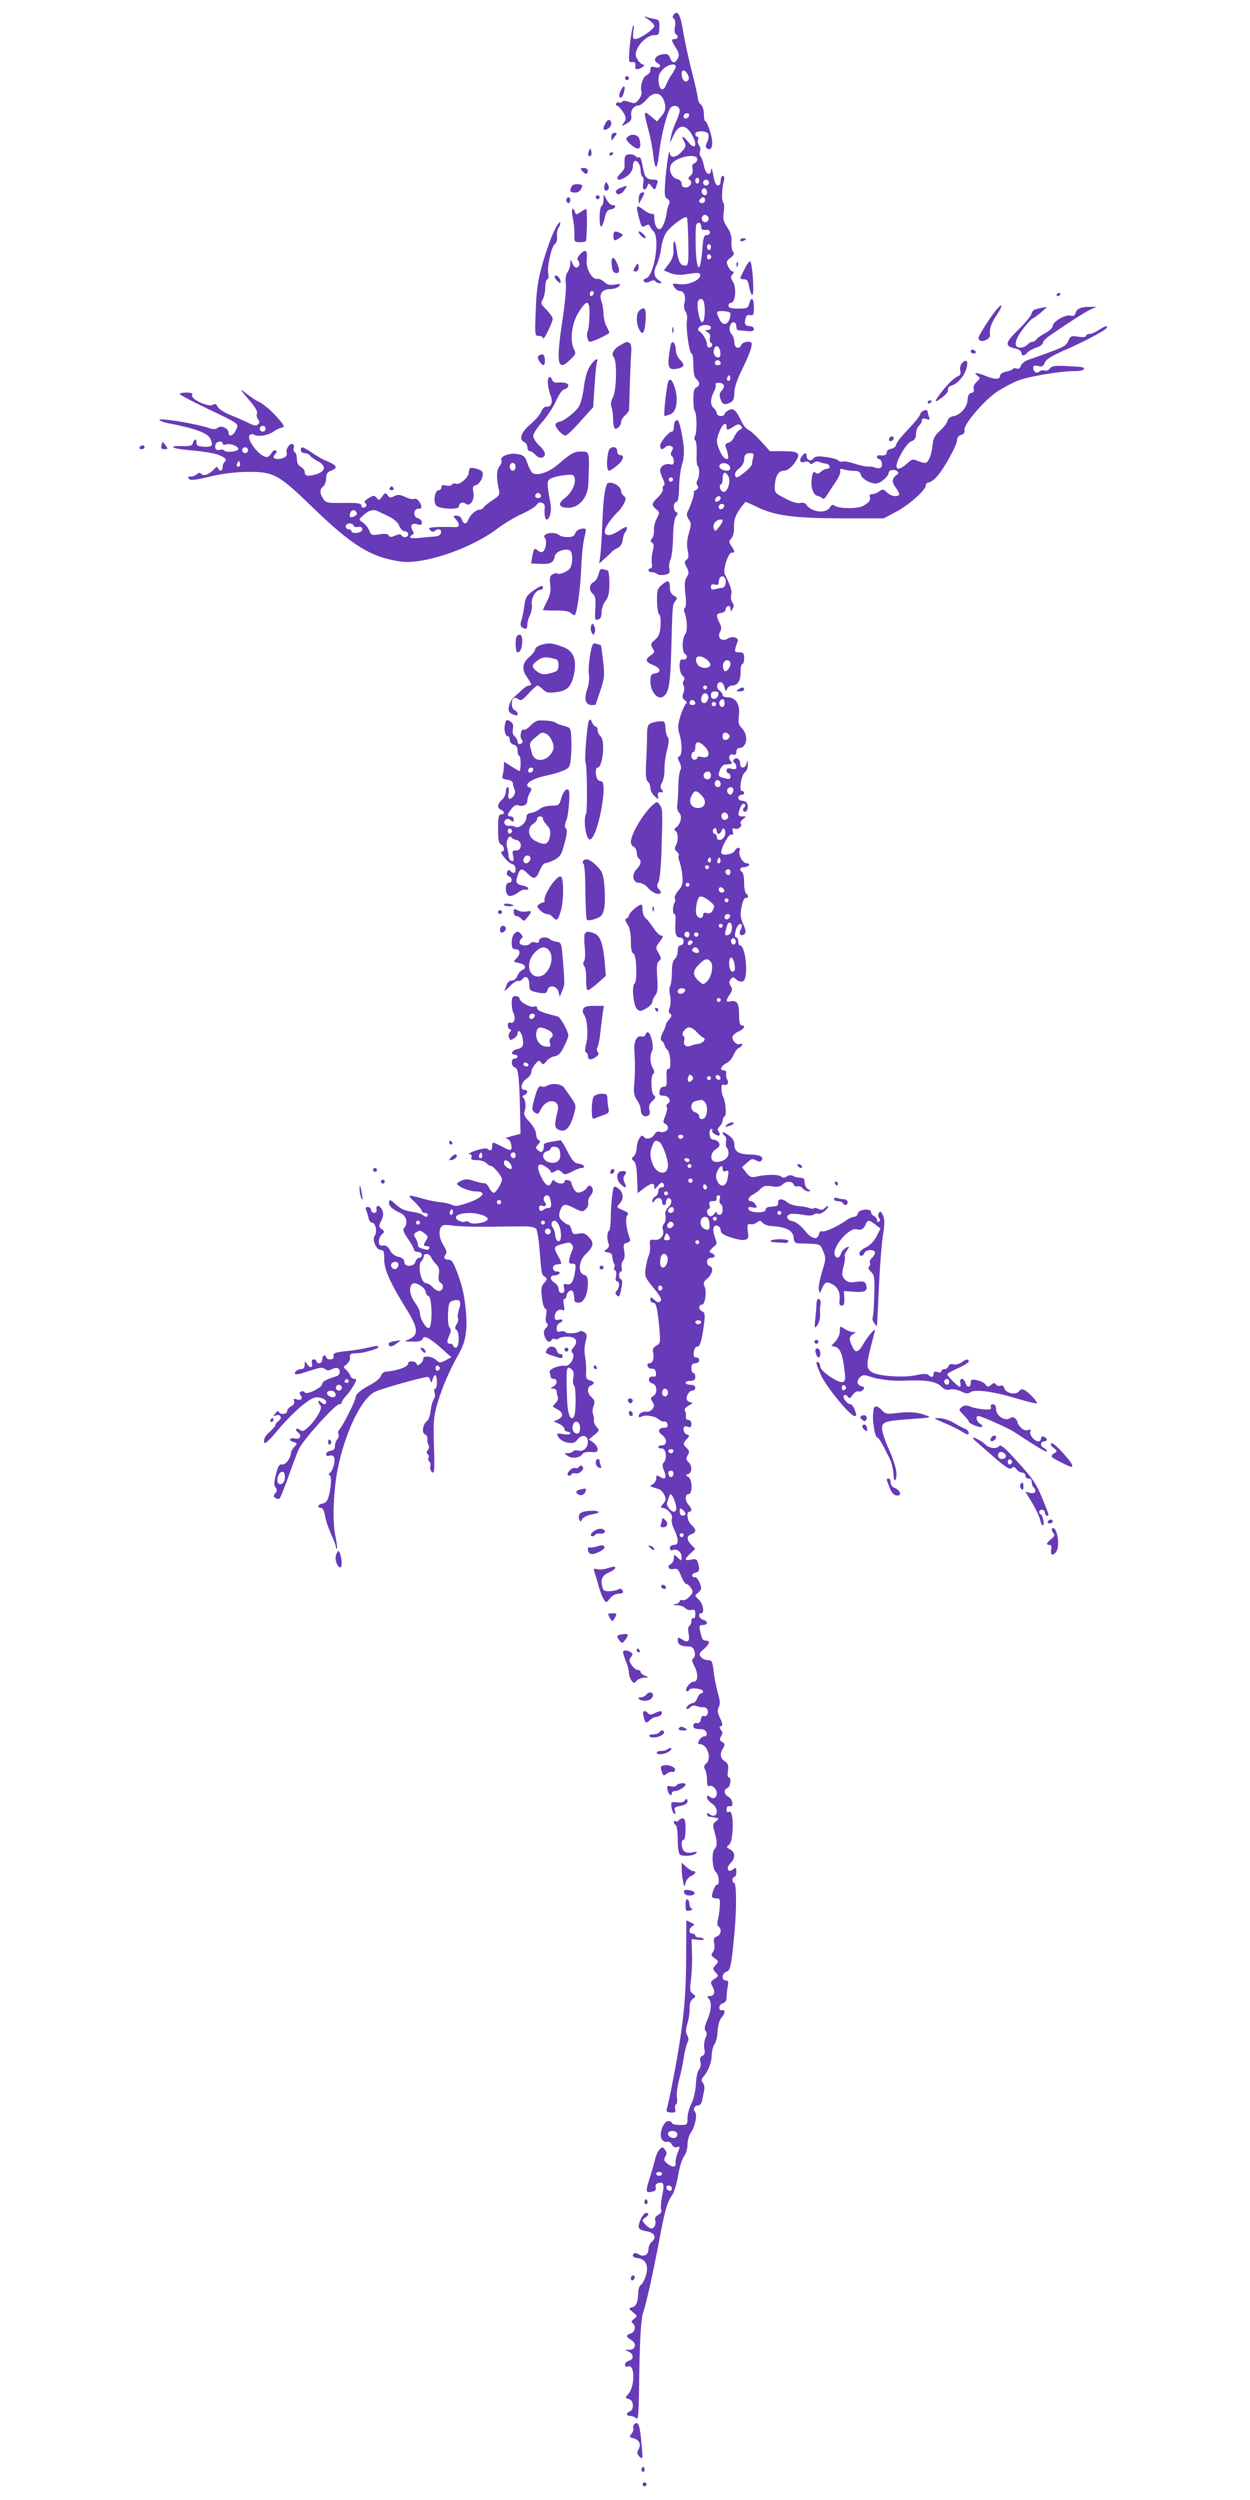 <?xml version="1.0" standalone="no"?>
<!DOCTYPE svg PUBLIC "-//W3C//DTD SVG 20010904//EN"
 "http://www.w3.org/TR/2001/REC-SVG-20010904/DTD/svg10.dtd">
<svg version="1.0" xmlns="http://www.w3.org/2000/svg"
 width="640pt" height="1280pt" viewBox="0 0 640 1280"
 preserveAspectRatio="xMidYMid meet">
<g transform="translate(0,1280) scale(0.1,-0.1)"
fill="#673ab7" stroke="none">
<path d="M3451 12727 c-9 -11 -9 -17 -1 -22 7 -5 9 -20 6 -40 -4 -19 -2 -36 4
-40 15 -9 12 -25 -5 -25 -20 0 -19 -6 6 -46 16 -26 18 -37 9 -54 -14 -26 -28
-25 -39 3 -8 19 -15 23 -39 19 -35 -5 -51 -31 -27 -44 24 -14 17 -29 -10 -22
-21 5 -25 3 -25 -14 0 -11 -9 -23 -19 -27 -19 -6 -36 -60 -26 -86 2 -8 -4 -25
-14 -38 -16 -21 -22 -23 -49 -13 -20 7 -34 7 -37 1 -4 -5 -10 -7 -15 -4 -5 3
-11 1 -15 -5 -3 -5 -2 -10 3 -10 6 0 19 -15 31 -32 18 -29 19 -35 6 -55 -15
-22 -15 -22 13 -6 22 12 27 22 24 40 -5 27 13 53 37 53 9 0 27 14 41 30 40 49
84 37 95 -26 4 -21 0 -37 -18 -58 l-23 -28 -32 27 c-37 31 -38 28 -13 -67 11
-40 23 -101 26 -135 4 -35 10 -61 15 -58 4 3 11 35 15 72 9 88 42 214 59 232
18 17 46 8 46 -16 0 -9 -9 -35 -19 -57 -11 -23 -22 -57 -26 -76 l-6 -35 20 43
c26 55 59 58 90 8 36 -58 22 -91 -17 -41 -24 30 -37 33 -22 6 15 -28 13 -35
-16 -64 -27 -27 -53 -26 -55 2 -2 29 -18 -72 -23 -151 -5 -65 -3 -79 11 -86
11 -7 14 -15 8 -28 -5 -11 -9 -26 -10 -34 -4 -37 -19 -80 -31 -90 -16 -14 -34
16 -34 55 0 15 -4 24 -10 20 -5 -3 -26 6 -45 21 -39 29 -41 25 -22 -47 11 -41
14 -45 31 -35 14 8 20 8 23 -2 3 -7 11 -19 19 -26 34 -34 4 -228 -38 -241 -13
-5 -17 -10 -10 -17 6 -6 17 -6 30 1 14 7 23 8 27 1 3 -5 14 -10 23 -10 13 0
12 3 -6 16 -25 17 -28 43 -8 82 7 15 17 50 21 78 3 28 14 64 24 80 19 32 98
91 107 81 4 -3 7 -60 8 -127 2 -107 0 -120 -15 -120 -25 0 -36 19 -44 78 -8
59 -20 62 -17 4 2 -27 -5 -47 -23 -72 l-26 -35 33 -13 c17 -8 48 -11 68 -8 79
12 85 11 85 -4 0 -25 -65 -52 -108 -45 -35 5 -37 4 -25 -15 7 -11 20 -20 30
-20 21 0 31 -30 22 -64 -4 -16 -1 -32 6 -41 7 -9 10 -29 7 -47 -6 -40 12 -168
24 -168 5 0 9 -26 9 -59 0 -40 5 -63 15 -71 8 -7 15 -18 15 -25 0 -7 -7 -15
-15 -19 -11 -4 -15 -21 -15 -59 0 -30 3 -57 7 -61 11 -11 12 -108 2 -128 -6
-10 -5 -19 1 -23 5 -3 8 -33 7 -66 -2 -33 1 -63 5 -65 11 -7 10 -56 -2 -74 -5
-9 -5 -19 1 -26 7 -9 5 -16 -8 -23 -10 -6 -15 -11 -11 -11 7 0 -14 -67 -32
-101 -6 -11 -3 -24 6 -38 14 -19 14 -27 1 -71 -10 -35 -12 -62 -6 -88 6 -28 5
-40 -6 -48 -12 -9 -12 -14 1 -39 12 -24 12 -31 0 -50 -11 -16 -12 -37 -7 -86
5 -40 4 -66 -2 -70 -5 -4 -7 -15 -2 -25 13 -33 16 -96 4 -110 -18 -21 -18 -94
-1 -103 18 -10 5 -34 -14 -27 -20 8 -19 -67 1 -84 10 -8 12 -17 6 -24 -6 -7
-6 -18 -1 -26 5 -7 4 -24 -1 -38 -7 -19 -6 -27 7 -37 11 -8 13 -14 6 -18 -5
-4 -18 -32 -28 -62 -14 -46 -15 -62 -5 -94 15 -51 14 -108 -1 -114 -10 -3 -10
-9 1 -29 8 -16 10 -31 5 -40 -5 -7 -10 -42 -11 -78 0 -36 -3 -80 -5 -98 -3
-20 1 -37 10 -44 16 -14 8 -57 -15 -73 -11 -9 -13 -14 -5 -19 15 -9 16 -51 2
-76 -7 -13 -6 -21 5 -30 8 -7 13 -16 10 -20 -3 -5 -1 -20 5 -34 5 -15 12 -47
14 -72 3 -37 0 -50 -21 -74 -13 -16 -22 -34 -18 -40 3 -5 3 -15 -1 -22 -11
-17 -11 -58 -1 -58 4 0 7 -12 6 -27 -5 -68 0 -93 21 -93 13 0 20 -7 20 -20 0
-11 -7 -20 -15 -20 -10 0 -15 -10 -15 -29 0 -16 -7 -34 -15 -41 -10 -8 -15
-31 -15 -69 0 -31 -4 -62 -9 -70 -5 -7 -5 -29 0 -48 4 -20 3 -47 -2 -61 -7
-18 -6 -27 3 -33 9 -6 8 -12 -5 -27 -9 -10 -17 -22 -17 -26 0 -5 -7 -24 -17
-43 -11 -24 -13 -37 -5 -42 6 -3 12 -13 14 -21 2 -8 8 -19 15 -25 16 -14 22
-101 6 -98 -9 2 -12 -11 -10 -45 2 -38 -1 -47 -15 -46 -10 1 -18 -8 -21 -22
-3 -20 0 -24 20 -24 27 0 43 -28 23 -40 -7 -4 -10 -13 -6 -18 4 -6 0 -27 -8
-46 -12 -30 -12 -35 0 -40 8 -3 14 -12 14 -20 0 -17 -24 -28 -44 -20 -8 3 -19
-3 -26 -15 -11 -22 -44 -28 -55 -10 -11 17 -34 -22 -35 -57 0 -17 -7 -37 -15
-44 -13 -11 -13 -14 0 -24 10 -8 15 -34 17 -88 l3 -77 32 25 c38 28 53 30 53
7 0 -15 3 -14 18 5 10 13 21 20 25 16 12 -12 8 -24 -8 -24 -8 0 -15 -9 -15
-20 0 -11 -7 -23 -15 -26 -8 -4 -15 -13 -15 -22 0 -13 2 -13 13 3 15 19 37 13
37 -11 0 -8 5 -14 10 -14 6 0 10 6 10 14 0 22 19 30 26 11 4 -10 -2 -24 -13
-35 -14 -13 -19 -27 -16 -44 3 -14 0 -33 -7 -41 -7 -8 -10 -22 -6 -31 10 -27
-12 -55 -42 -52 -25 3 -27 0 -24 -29 2 -18 -1 -40 -6 -50 -5 -10 -12 -39 -16
-64 -6 -44 -5 -48 40 -103 35 -42 44 -60 36 -68 -9 -9 -17 -7 -32 7 -18 16
-20 16 -20 2 0 -10 6 -17 14 -17 16 0 22 -27 32 -132 6 -72 5 -77 -16 -88 -16
-9 -20 -18 -16 -35 7 -29 -2 -55 -20 -55 -8 0 -11 -6 -8 -15 4 -9 14 -14 23
-13 10 2 17 -5 19 -20 3 -18 -1 -22 -14 -20 -26 4 -30 -28 -4 -35 25 -6 28
-52 4 -65 -14 -8 -14 -12 -3 -30 10 -17 10 -23 -1 -37 -7 -8 -20 -15 -29 -13
-19 3 -41 -9 -41 -23 0 -6 5 -7 12 -3 19 12 70 5 89 -12 9 -8 22 -14 30 -12 7
2 15 -5 17 -14 2 -13 -3 -18 -17 -18 -30 0 -36 -20 -12 -36 27 -20 28 -54 1
-54 -11 0 -20 -4 -20 -9 0 -5 8 -8 18 -7 21 1 29 -48 12 -70 -10 -11 -10 -21
0 -44 15 -36 7 -49 -20 -32 -17 11 -20 10 -20 -7 0 -11 -8 -24 -17 -30 -20
-11 -22 -9 32 -26 8 -2 20 -16 27 -30 9 -21 8 -28 -7 -45 -12 -13 -14 -20 -6
-20 26 0 58 -35 51 -54 -4 -11 1 -36 12 -57 24 -51 24 -79 -2 -79 -12 0 -20
-7 -20 -16 0 -11 5 -14 16 -10 21 8 44 -11 44 -37 0 -19 -1 -20 -20 -2 -19 18
-20 17 -20 -3 0 -12 -7 -25 -16 -30 -22 -12 -9 -32 16 -25 17 4 24 -2 37 -36
9 -22 21 -41 27 -41 6 0 17 -9 24 -21 12 -18 11 -24 -8 -44 -12 -13 -28 -21
-36 -18 -8 3 -14 0 -14 -5 0 -6 -10 -13 -22 -15 -17 -3 -15 -5 8 -6 17 0 37
-7 43 -15 7 -8 21 -12 31 -9 16 4 20 0 20 -21 0 -16 -4 -25 -10 -21 -5 3 -10
-3 -10 -14 0 -11 -5 -23 -11 -26 -6 -4 -7 -19 -4 -36 9 -41 -2 -53 -31 -34
-22 14 -24 14 -24 -4 0 -21 18 -31 56 -31 17 0 25 -7 30 -26 4 -16 2 -29 -6
-34 -9 -6 -8 -14 4 -38 22 -42 21 -82 -2 -82 -18 0 -48 -38 -37 -48 3 -4 10
-1 14 6 8 14 71 6 71 -9 0 -5 -5 -9 -10 -9 -6 0 -15 -11 -20 -25 -5 -14 -16
-25 -24 -25 -7 0 -19 -7 -26 -15 -14 -17 0 -21 17 -4 7 7 19 8 30 4 10 -5 24
-7 32 -6 8 1 17 -3 22 -10 10 -17 -1 -41 -17 -35 -8 3 -14 -4 -16 -17 -2 -15
-9 -21 -20 -19 -11 2 -18 -3 -18 -13 0 -15 5 -17 45 -19 23 -1 34 -36 11 -36
-8 0 -20 -9 -26 -20 -8 -16 -8 -20 3 -20 39 0 63 -75 32 -100 -11 -9 -12 -17
-5 -30 6 -10 10 -35 10 -55 0 -23 4 -34 10 -30 15 9 40 -14 40 -36 0 -24 -18
-33 -35 -19 -12 10 -15 9 -15 -3 0 -8 11 -22 25 -31 26 -17 33 -50 15 -61 -6
-4 -17 -1 -25 5 -11 9 -15 9 -15 1 0 -6 6 -12 13 -13 6 0 17 -2 22 -3 6 -2 15
-3 20 -4 6 -1 1 -8 -9 -16 -17 -13 -18 -19 -8 -53 15 -50 15 -75 0 -90 -16
-16 -11 -104 8 -118 15 -12 20 -64 5 -64 -11 0 -32 -56 -24 -64 4 -3 14 -6 24
-6 15 0 17 -7 14 -42 -1 -24 -6 -55 -10 -69 -4 -16 -2 -30 4 -33 18 -12 12
-44 -9 -51 -15 -5 -18 -12 -13 -36 3 -17 0 -35 -7 -44 -11 -13 -10 -18 9 -31
21 -15 21 -17 5 -35 -16 -18 -16 -20 0 -38 16 -17 15 -19 -6 -33 -21 -14 -22
-18 -9 -41 15 -28 8 -47 -17 -47 -12 0 -13 -3 -4 -12 17 -17 15 -60 -7 -111
-14 -32 -16 -48 -8 -56 7 -7 7 -18 -1 -36 -6 -14 -9 -38 -6 -55 5 -22 2 -31
-10 -36 -11 -4 -14 -13 -10 -30 4 -14 1 -31 -7 -40 -8 -9 -15 -43 -16 -75 -2
-35 -11 -75 -23 -99 -11 -21 -20 -55 -20 -75 0 -34 -1 -35 -40 -35 -22 0 -40
5 -40 10 0 6 -8 10 -18 10 -27 0 -51 -73 -32 -95 7 -9 19 -14 26 -11 8 3 18
-3 24 -14 6 -11 16 -17 25 -14 18 7 18 4 3 -33 -6 -15 -10 -35 -9 -45 3 -25
-12 -28 -39 -8 -21 16 -23 22 -14 38 9 14 9 22 -1 35 -11 16 -14 16 -28 2 -8
-8 -18 -29 -22 -47 -4 -18 -16 -60 -26 -92 -25 -78 -24 -84 7 -78 19 3 24 10
21 22 -3 12 2 20 14 23 28 7 32 -7 19 -66 -6 -30 -8 -61 -5 -70 4 -10 -1 -20
-15 -27 -12 -7 -19 -18 -16 -26 7 -19 -3 -44 -19 -44 -6 0 -20 9 -31 21 -18
20 -18 22 -1 34 20 14 22 25 5 25 -14 0 -38 -45 -38 -71 0 -11 12 -18 40 -23
43 -7 54 -32 25 -56 -8 -7 -15 -23 -15 -37 0 -28 -25 -41 -50 -25 -10 6 -21 8
-24 5 -13 -13 -5 -22 21 -25 40 -4 56 -42 39 -92 -7 -21 -18 -41 -25 -45 -7
-4 -12 -19 -13 -32 -1 -54 -10 -77 -30 -82 -21 -6 -21 -6 3 -26 23 -19 23 -20
5 -34 -13 -10 -15 -16 -8 -21 20 -12 14 -47 -8 -53 -11 -3 -20 -9 -20 -14 0
-4 9 -13 20 -19 31 -17 26 -50 -7 -51 -27 0 -27 -1 -5 -9 27 -12 29 -40 2 -47
-11 -3 -20 -12 -20 -20 0 -10 6 -13 15 -9 37 14 37 -103 1 -143 -16 -17 -16
-19 4 -24 24 -6 28 -54 5 -63 -21 -8 -19 -24 3 -24 10 0 23 -5 30 -12 9 -9 12
21 14 138 2 238 9 372 21 404 17 49 55 220 92 420 21 107 33 149 56 180 10 14
24 59 31 100 6 41 20 86 30 99 10 13 18 40 18 60 0 20 7 47 16 60 23 32 35 92
23 108 -13 15 -3 33 16 33 8 0 17 11 20 25 3 14 7 37 10 51 3 14 1 32 -6 40
-9 11 -9 18 3 32 26 32 42 72 42 111 1 21 7 45 14 54 7 9 15 38 16 66 2 30 9
58 19 69 20 22 22 43 5 40 -21 -5 -20 29 2 35 13 3 20 13 20 30 0 13 3 39 6
56 5 24 3 31 -10 31 -23 0 -20 37 3 45 21 6 25 26 41 195 12 122 11 260 -1
260 -5 0 -9 7 -9 15 0 8 5 15 10 15 6 0 10 12 10 26 0 23 -2 25 -15 14 -27
-22 -41 4 -16 29 27 27 27 57 -1 72 -20 11 -20 13 -5 24 24 17 25 178 2 169
-8 -4 -15 -1 -15 5 0 20 4 26 17 23 21 -5 15 36 -7 48 -24 13 -26 38 -5 46 16
7 21 54 6 54 -6 0 -7 15 -4 34 4 28 1 37 -16 48 -24 15 -27 39 -8 69 10 17 9
22 -5 30 -14 8 -16 13 -6 29 9 14 9 22 -1 33 -9 12 -9 16 1 19 9 3 8 13 -5 41
-14 28 -15 41 -7 57 8 15 7 33 -4 70 -8 28 -18 77 -22 110 -6 54 -9 60 -29 60
-12 0 -29 7 -36 16 -11 14 -10 20 14 40 30 25 35 44 13 44 -18 0 -22 6 -31 48
-6 28 -4 32 14 32 27 0 27 20 1 27 -20 5 -29 33 -10 33 19 0 10 49 -12 70 -22
20 -22 22 -5 34 9 7 17 18 17 24 0 20 -23 61 -31 57 -4 -3 -11 0 -14 6 -4 6 2
13 14 16 22 6 25 14 15 51 -6 19 -11 22 -35 17 -36 -8 -37 1 -4 31 l25 24 -20
20 c-25 25 -26 47 0 55 11 3 20 12 20 18 0 7 -9 20 -20 30 -21 17 -28 67 -10
67 15 0 12 19 -5 36 -19 20 -19 54 0 54 22 0 21 76 -1 88 -15 8 -15 10 0 15
20 8 21 41 1 61 -13 12 -13 19 -4 35 10 15 9 22 -4 36 -21 20 -21 24 -1 47 16
16 16 18 0 24 -9 3 -16 15 -16 26 0 15 5 18 20 13 16 -5 20 -2 20 14 0 12 -6
21 -16 21 -9 0 -14 7 -12 18 1 9 -1 22 -5 29 -5 8 3 18 20 27 18 10 22 15 11
16 -9 0 -18 6 -21 13 -6 18 11 47 28 47 8 0 15 7 15 15 0 9 -9 15 -25 15 -14
0 -25 5 -25 10 0 6 11 10 25 10 18 0 25 5 25 20 0 11 -4 20 -10 20 -5 0 -10
11 -10 25 0 18 5 25 20 25 11 0 20 7 20 15 0 8 -7 15 -16 15 -11 0 -14 8 -12
28 2 16 9 27 18 27 15 0 25 36 36 128 4 37 2 49 -11 53 -19 8 -20 34 -1 34 17
0 26 72 12 97 -6 12 -3 21 11 33 29 23 39 58 19 66 -24 9 -20 44 4 44 24 0 26
15 3 24 -14 6 -14 9 5 27 26 23 25 18 11 58 -6 17 -9 38 -5 46 7 20 36 8 36
-15 0 -13 14 -23 50 -35 67 -22 96 -18 91 15 -7 50 -6 55 12 52 10 -2 25 3 34
10 12 10 17 10 27 -2 6 -8 25 -16 41 -17 84 -5 117 -23 119 -65 1 -15 8 -23
21 -24 11 0 41 -1 67 -2 45 -2 49 -4 63 -39 14 -34 14 -41 -6 -103 -11 -37
-19 -78 -17 -91 4 -23 5 -23 13 -4 17 41 25 46 56 30 30 -16 43 -46 37 -86 -2
-16 2 -24 12 -24 11 0 14 10 13 38 l-2 37 54 -4 c56 -4 71 6 58 40 -5 13 -15
15 -48 11 -34 -5 -46 -2 -60 13 -15 17 -16 25 -6 66 7 25 9 49 6 52 -3 3 2 16
11 29 15 23 15 24 -5 14 -11 -6 -23 -20 -26 -31 -7 -23 -23 -26 -31 -6 -15 40
74 144 113 132 21 -7 37 2 46 27 8 22 19 22 49 -3 l26 -20 -20 -40 c-13 -25
-33 -46 -54 -56 -19 -9 -34 -23 -34 -30 0 -19 19 -18 26 1 8 19 54 20 54 1 0
-7 -7 -19 -15 -26 -9 -7 -14 -19 -11 -26 3 -7 0 -16 -5 -20 -6 -4 -3 -13 10
-25 18 -17 20 -30 17 -122 -1 -56 -5 -107 -8 -112 -3 -6 0 -19 8 -30 8 -10 14
-17 14 -14 1 2 5 91 10 198 5 106 14 227 21 267 9 58 9 81 0 101 -10 21 -14
24 -21 13 -5 -9 -5 -19 1 -26 7 -8 6 -14 -1 -19 -5 -3 -10 0 -10 8 0 8 -7 17
-15 21 -8 3 -15 12 -15 20 0 21 -64 15 -68 -7 -2 -9 -10 -17 -19 -17 -8 0 -27
-8 -41 -19 -47 -32 -112 -62 -123 -55 -6 3 -13 -3 -16 -15 -8 -33 -38 -25 -73
19 -20 25 -44 43 -61 47 -31 6 -39 27 -14 37 8 3 36 1 62 -3 31 -6 52 -6 60 1
7 5 17 7 22 4 11 -7 51 23 51 37 0 5 -7 1 -16 -7 -11 -12 -20 -13 -33 -6 -10
5 -21 7 -24 3 -3 -3 -14 -2 -24 2 -10 4 -35 9 -56 10 -21 2 -47 11 -56 19 -23
21 -49 20 -47 -1 1 -17 -3 -19 -44 -22 -11 0 -20 -7 -20 -15 0 -19 -81 -17
-88 3 -3 10 2 13 21 9 23 -4 25 -3 16 13 -5 11 -17 19 -25 19 -21 0 -13 22 13
35 11 6 28 18 38 29 14 14 27 17 57 12 28 -5 43 -2 54 9 20 19 50 19 58 0 3
-8 11 -12 19 -9 8 3 20 -2 27 -11 7 -8 20 -15 29 -15 14 1 14 2 -1 11 -10 5
-18 21 -18 34 0 19 -5 25 -22 25 -13 0 -29 4 -37 9 -9 6 -21 5 -32 -2 -12 -8
-21 -8 -31 0 -13 11 -81 10 -129 -2 -21 -5 -31 -1 -48 21 l-22 28 26 23 c21
20 28 22 46 12 17 -9 23 -8 30 2 10 17 -12 27 -64 28 -54 1 -77 16 -77 49 0
20 -9 35 -30 50 -17 13 -30 18 -30 13 0 -5 5 -13 11 -17 6 -3 9 -17 6 -30 -2
-14 0 -27 4 -30 5 -3 9 -16 9 -30 0 -26 -37 -48 -69 -42 -27 5 -25 45 3 63 20
13 24 21 17 34 -5 8 -18 16 -28 16 -12 0 -18 9 -20 28 -1 15 3 27 9 27 6 0 8
-3 5 -7 -9 -8 25 -33 36 -26 4 3 3 11 -3 18 -8 9 -7 17 5 28 8 9 15 22 15 31
0 8 5 18 11 21 10 7 4 79 -9 100 -4 6 -7 23 -8 38 -1 20 2 27 12 23 17 -6 28
10 17 27 -4 6 -6 20 -5 30 2 10 -3 17 -13 17 -23 0 -14 22 15 37 13 6 29 25
36 42 7 17 20 34 29 37 8 3 15 10 15 16 0 5 -5 6 -10 3 -14 -9 -40 13 -40 34
0 9 14 22 30 29 31 14 40 32 17 32 -9 0 -13 17 -13 56 0 58 -11 75 -45 67 -23
-6 -24 5 -2 36 13 19 14 27 4 43 -9 15 -9 23 0 34 10 13 14 12 29 -1 9 -9 25
-13 34 -9 30 12 15 184 -16 184 -5 0 -8 9 -8 20 0 11 -5 20 -11 20 -12 0 -4
49 12 64 15 16 24 -4 11 -24 -13 -22 3 -39 21 -21 7 7 5 22 -8 50 -14 32 -16
49 -8 88 5 28 14 47 21 46 15 -4 16 13 2 22 -5 3 -10 28 -10 55 0 27 -4 52
-10 55 -17 10 -11 25 9 25 11 0 23 5 26 10 3 6 -2 10 -12 10 -20 0 -45 44 -36
66 7 19 -14 18 -25 -2 -9 -17 -59 -27 -68 -13 -9 15 36 101 50 96 10 -4 12 1
8 15 -4 17 -2 20 11 15 17 -6 41 15 29 27 -4 4 2 14 12 22 19 14 19 14 -2 14
-25 0 -26 7 -12 45 5 14 15 23 20 20 8 -5 8 -11 0 -20 -8 -9 -8 -15 0 -20 13
-8 24 20 16 40 -3 8 -15 15 -26 15 -11 0 -20 7 -20 15 0 8 7 15 15 15 8 0 15
5 15 10 0 6 -5 10 -11 10 -17 0 -4 82 15 96 9 6 15 24 15 40 -1 24 -3 25 -6 7
-5 -28 -33 -31 -33 -4 0 24 -18 37 -32 23 -6 -6 -6 -12 1 -16 6 -4 11 -14 11
-23 0 -11 -6 -14 -25 -9 -18 5 -25 2 -25 -9 0 -8 5 -15 10 -15 6 0 10 -7 10
-16 0 -13 -6 -15 -27 -9 -37 9 -38 11 -27 43 6 16 17 27 29 28 35 2 38 4 25
19 -14 17 -4 39 16 31 9 -3 14 2 14 14 0 11 6 20 14 20 41 0 50 66 14 102 -16
16 -19 29 -15 61 8 60 -15 97 -60 97 -13 0 -23 5 -23 11 0 7 -7 17 -17 24 -10
7 -14 19 -10 29 9 24 30 15 37 -15 5 -20 7 -21 13 -6 3 9 15 17 25 17 29 0 44
25 44 70 0 22 3 40 9 40 5 0 9 14 9 30 0 26 -4 30 -26 30 -26 0 -26 5 -7 57 7
18 -26 28 -48 15 -34 -22 -61 4 -40 37 6 10 4 25 -5 42 -19 38 -18 47 9 51 12
2 22 9 22 17 0 8 6 16 13 18 6 3 12 -4 12 -14 1 -17 1 -17 11 0 8 13 7 22 -1
32 -7 8 -10 25 -6 39 5 20 -3 46 -33 106 -11 22 17 110 35 110 18 0 18 5 -1
34 -14 21 -14 25 -1 39 10 10 15 31 14 59 -1 33 5 53 26 86 16 23 31 42 34 42
3 0 28 -11 56 -25 92 -45 189 -58 431 -59 l220 0 62 33 c68 36 153 112 153
136 0 8 7 15 15 15 8 0 26 12 40 28 35 36 105 162 105 188 0 13 8 24 21 27 14
4 19 12 17 26 -4 29 105 156 172 199 30 19 77 44 104 54 54 21 216 48 289 48
26 0 47 5 47 10 0 11 0 11 -94 16 -55 3 -72 0 -81 -13 -7 -9 -19 -14 -27 -10
-9 3 -20 1 -26 -5 -13 -13 -32 -2 -32 19 0 11 6 14 25 9 20 -5 27 -2 34 17 6
16 34 34 97 62 100 43 211 102 220 116 9 15 -9 10 -41 -11 -16 -11 -38 -20
-47 -20 -10 0 -18 -5 -18 -10 0 -6 -15 -8 -39 -4 -36 6 -40 4 -52 -22 -14 -29
-19 -31 -206 -97 -17 -6 -34 -20 -37 -31 -3 -12 -10 -16 -20 -13 -8 3 -18 2
-20 -2 -3 -5 -19 -11 -36 -14 -18 -4 -30 -13 -30 -22 0 -19 -28 -19 -73 0 -45
18 -67 20 -43 2 16 -12 16 -14 -3 -32 -13 -11 -19 -25 -16 -36 4 -11 0 -19
-12 -21 -12 -2 -18 -13 -19 -36 -2 -38 -38 -78 -74 -83 -15 -3 -26 -12 -29
-24 -2 -11 -19 -33 -38 -50 -26 -23 -35 -40 -38 -70 -5 -56 -22 -95 -39 -95
-8 0 -26 5 -40 11 -21 10 -28 8 -53 -15 -30 -28 -53 -34 -53 -13 0 31 51 118
75 127 19 7 25 17 25 39 0 15 7 34 15 41 8 7 15 19 15 27 0 10 6 12 22 8 17
-6 20 -4 15 10 -4 9 -7 21 -7 26 0 16 -30 9 -37 -8 -6 -18 -24 -40 -88 -108
-18 -19 -35 -43 -37 -53 -2 -9 -13 -18 -26 -20 -12 -2 -22 -10 -22 -18 0 -14
-11 -18 -37 -15 -7 1 -13 -3 -13 -9 0 -5 4 -10 9 -10 14 0 23 -32 12 -43 -5
-5 -18 -6 -28 -2 -10 5 -26 7 -36 6 -10 -1 -40 5 -68 14 -27 9 -56 15 -63 12
-8 -3 -19 0 -25 6 -6 6 -34 14 -63 17 -41 6 -55 4 -64 -8 -12 -17 -34 -8 -34
14 0 20 -13 17 -27 -6 -14 -21 -3 -33 20 -24 8 3 18 0 22 -6 5 -8 11 -8 21 1
8 7 21 8 31 3 10 -4 24 -8 32 -8 20 -1 26 -26 6 -26 -9 0 -23 -7 -32 -15 -11
-11 -19 -13 -28 -5 -9 8 -14 2 -18 -24 -8 -48 5 -90 29 -95 10 -2 22 -8 25
-13 4 -6 15 2 24 18 10 16 30 47 45 69 15 22 25 46 22 54 -4 11 2 12 24 6 16
-4 40 -7 52 -6 16 0 26 -6 29 -19 7 -25 60 -52 87 -44 23 7 56 38 56 53 0 14
25 20 41 10 12 -8 11 -12 -3 -23 -23 -17 -23 -37 2 -68 10 -14 16 -28 13 -32
-12 -12 -43 -6 -62 13 -17 17 -22 18 -38 6 -10 -8 -26 -15 -37 -15 -11 0 -16
-5 -13 -13 6 -17 -1 -28 -33 -47 -28 -16 -127 -15 -147 1 -8 8 -16 4 -25 -10
-21 -33 -96 -23 -121 17 -5 7 -18 10 -30 7 -14 -4 -43 5 -77 23 -52 27 -55 30
-53 65 3 51 19 77 47 77 15 0 33 13 51 35 39 53 29 65 -54 65 l-69 0 -44 49
c-24 27 -53 54 -66 60 -12 6 -29 26 -36 44 -26 56 -41 70 -65 57 -12 -6 -21
-15 -21 -20 0 -6 -9 -10 -20 -10 -11 0 -20 6 -20 14 0 7 -7 19 -15 26 -19 16
-19 47 0 84 8 15 12 32 9 37 -3 5 4 9 15 9 28 0 36 -18 17 -39 -13 -14 -14
-24 -7 -45 11 -28 22 -32 52 -16 14 8 19 21 19 50 0 25 14 67 40 119 22 45 43
94 46 111 6 27 4 30 -19 30 -14 0 -27 -7 -31 -15 -10 -26 -36 -18 -36 12 0 14
-7 34 -15 43 -17 18 -9 60 11 60 8 0 14 -9 14 -20 0 -11 3 -20 8 -21 4 0 24
-2 45 -4 27 -3 37 0 37 10 0 8 -9 15 -19 15 -25 0 -32 11 -24 39 4 16 11 21
24 18 16 -4 19 1 19 39 0 48 -14 59 -24 19 -6 -22 -11 -25 -56 -25 -38 0 -50
4 -50 15 0 8 6 15 14 15 21 0 28 78 9 107 -12 18 -13 26 -3 38 9 11 9 15 1 15
-6 0 -17 12 -23 26 -11 23 -9 28 12 44 18 14 21 21 13 32 -6 7 -9 30 -8 50 2
27 -4 48 -21 74 -21 30 -24 44 -18 79 3 23 2 45 -3 48 -9 6 -8 67 3 110 4 17
2 27 -5 27 -6 0 -11 -11 -11 -25 0 -15 -6 -25 -14 -25 -10 0 -18 18 -24 53 -5
28 -10 42 -11 30 -2 -38 -28 -27 -36 15 -4 20 -11 43 -17 49 -6 7 -7 20 -4 29
4 9 1 23 -5 30 -6 8 -9 21 -5 29 3 8 1 15 -4 15 -6 0 -10 6 -10 14 0 19 60 18
67 -1 3 -8 0 -26 -6 -40 -10 -21 -9 -28 1 -34 25 -16 33 28 14 86 -9 30 -20
55 -25 55 -4 0 -7 16 -7 36 0 21 -7 41 -15 48 -8 6 -15 20 -16 31 0 11 -14 74
-31 140 -17 66 -36 155 -43 197 -14 90 -28 118 -48 95z m9 -268 c0 -6 -9 -23
-20 -39 -11 -15 -24 -40 -30 -55 -14 -36 -34 -27 -38 18 -2 28 3 42 22 62 25
25 66 34 66 14z m61 -40 c8 -16 8 -24 0 -32 -14 -14 -31 6 -31 36 0 23 17 22
31 -4z m7 -211 c-6 -18 -28 -21 -28 -4 0 9 7 16 16 16 9 0 14 -5 12 -12z m42
-223 c0 -9 -7 -18 -15 -21 -10 -4 -13 -14 -9 -28 3 -14 -1 -28 -11 -36 -12
-10 -13 -15 -4 -21 18 -11 3 -39 -21 -39 -13 0 -20 7 -20 19 0 12 -9 21 -25
25 -28 7 -44 50 -28 75 24 38 133 59 133 26z m10 -110 c0 -8 -4 -15 -10 -15
-5 0 -10 7 -10 15 0 8 5 15 10 15 6 0 10 -7 10 -15z m50 -10 c0 -8 -7 -15 -15
-15 -8 0 -15 7 -15 15 0 8 7 15 15 15 8 0 15 -7 15 -15z m-10 -51 c0 -16 -16
-19 -25 -4 -8 13 4 32 16 25 5 -4 9 -13 9 -21z m-10 -39 c0 -8 -7 -15 -15 -15
-16 0 -20 12 -8 23 11 12 23 8 23 -8z m16 -86 c10 -17 -13 -36 -27 -22 -12 12
-4 33 11 33 5 0 12 -5 16 -11z m-36 -49 c0 -15 6 -19 23 -17 14 1 22 -3 22
-13 0 -8 -8 -14 -17 -14 -14 1 -18 -13 -23 -83 -10 -118 -29 -105 -33 22 -1
54 0 105 2 112 8 20 26 15 26 -7z m50 -105 c0 -8 -4 -15 -10 -15 -5 0 -10 7
-10 15 0 8 5 15 10 15 6 0 10 -7 10 -15z m2 -50 c0 -5 -5 -11 -11 -13 -6 -2
-11 4 -11 13 0 9 5 15 11 13 6 -2 11 -8 11 -13z m-38 -232 c9 -36 4 -103 -9
-103 -14 0 -31 92 -20 110 10 15 23 12 29 -7z m136 -57 c-1 -56 -37 -74 -57
-29 -18 39 -17 41 22 40 19 -1 35 -6 35 -11z m-100 -73 c0 -7 -8 -13 -17 -13
-17 -1 -17 -1 0 -11 11 -7 16 -17 12 -29 -3 -10 -1 -21 5 -25 6 -3 8 -11 5
-16 -9 -14 -25 -11 -25 6 0 20 -21 58 -38 68 -10 6 -10 12 -2 22 13 16 60 14
60 -2z m48 -126 c2 -18 -1 -27 -11 -27 -18 0 -29 24 -20 45 8 23 28 12 31 -18z
m2 -58 c0 -5 -7 -9 -15 -9 -15 0 -20 12 -9 23 8 8 24 -1 24 -14z m46 -86 c-10
-10 -19 5 -10 18 6 11 8 11 12 0 2 -7 1 -15 -2 -18z m-16 -238 c0 -19 5 -19
36 1 20 13 28 14 37 5 9 -10 8 -15 -6 -22 -10 -6 -22 -22 -28 -36 -5 -14 -18
-27 -30 -30 -14 -4 -18 -11 -13 -22 3 -9 9 -26 11 -38 9 -39 -22 -27 -40 15
-21 47 -21 60 -2 106 15 37 35 48 35 21z m136 -157 c-3 -13 -6 -28 -6 -35 0
-6 -18 -26 -40 -43 -34 -27 -41 -29 -46 -16 -4 11 3 24 20 37 14 11 26 31 26
43 0 28 8 36 33 36 15 0 18 -5 13 -22z m-118 -50 c2 -12 -3 -18 -15 -18 -26 0
-47 16 -38 29 10 18 49 9 53 -11z m-9 -46 c13 -24 -1 -76 -21 -80 -9 -2 -18 6
-21 18 -3 11 -1 20 4 20 5 0 9 14 9 30 0 34 14 39 29 12z m-39 -111 c0 -12
-20 -25 -27 -18 -7 7 6 27 18 27 5 0 9 -4 9 -9z m18 -43 c-6 -18 -28 -21 -28
-4 0 9 7 16 16 16 9 0 14 -5 12 -12z m-8 -75 c0 -5 -9 -19 -20 -33 -17 -22
-19 -23 -25 -7 -4 9 -2 24 5 32 13 16 40 21 40 8z m14 -298 c7 -19 -3 -45 -18
-45 -6 0 -21 -3 -33 -6 -17 -5 -23 -2 -23 11 0 12 6 16 20 12 14 -4 20 0 20
12 0 31 24 42 34 16z m-94 -413 c13 -11 20 -24 16 -30 -12 -19 -54 -14 -66 8
-21 40 11 53 50 22z m120 -21 c0 -10 -7 -24 -15 -31 -12 -10 -16 -9 -21 4 -3
9 -4 23 0 31 8 21 36 19 36 -4z m-120 -121 c0 -5 -4 -10 -10 -10 -5 0 -10 5
-10 10 0 6 5 10 10 10 6 0 10 -4 10 -10z m58 -37 c-5 -26 -38 -29 -38 -4 0 15
6 21 21 21 14 0 19 -5 17 -17z m-54 -2 c9 -14 -4 -41 -20 -41 -8 0 -14 8 -14
18 0 29 22 43 34 23z m-64 -42 c0 -5 -7 -9 -15 -9 -15 0 -20 12 -9 23 8 8 24
-1 24 -14z m150 1 c0 -21 -15 -27 -25 -10 -7 12 2 30 16 30 5 0 9 -9 9 -20z
m-46 -11 c-3 -5 -10 -7 -15 -3 -5 3 -7 10 -3 15 3 5 10 7 15 3 5 -3 7 -10 3
-15z m71 -159 c0 -8 -8 -16 -17 -18 -13 -2 -18 3 -18 18 0 15 5 20 18 18 9 -2
17 -10 17 -18z m-125 -54 c29 -32 21 -61 -15 -52 -14 4 -25 2 -25 -4 0 -5 -7
-10 -15 -10 -8 0 -15 9 -15 20 0 11 5 20 10 20 6 0 10 11 10 25 0 32 20 32 50
1z m30 -146 c0 -21 -24 -28 -35 -10 -8 14 3 30 21 30 8 0 14 -9 14 -20z m50
-46 c0 -8 -7 -14 -15 -14 -15 0 -21 21 -9 33 10 9 24 -2 24 -19z m64 -22 c2
-4 1 -14 -4 -22 -7 -11 -12 -12 -21 -3 -6 6 -8 16 -5 22 8 13 23 14 30 3z
m-163 -33 c29 -29 22 -63 -13 -66 -37 -2 -56 29 -37 63 15 29 23 30 50 3z
m135 -100 c10 -17 -13 -36 -27 -22 -12 12 -4 33 11 33 5 0 12 -5 16 -11z m-56
-84 c0 -20 16 -19 24 1 9 24 24 8 18 -21 -5 -27 -42 -36 -42 -10 0 8 -4 15
-10 15 -5 0 -10 7 -10 15 0 8 5 15 10 15 6 0 10 -7 10 -15z m-30 -151 c0 -8
-5 -12 -10 -9 -6 4 -8 11 -5 16 9 14 15 11 15 -7z m46 -11 c-10 -10 -19 5 -10
18 6 11 8 11 12 0 2 -7 1 -15 -2 -18z m-56 -23 c0 -5 -4 -10 -10 -10 -5 0 -10
5 -10 10 0 6 5 10 10 10 6 0 10 -4 10 -10z m110 -25 c0 -8 -4 -15 -9 -15 -13
0 -22 16 -14 24 11 11 23 6 23 -9z m-210 -65 c0 -5 -4 -10 -10 -10 -5 0 -10 5
-10 10 0 6 5 10 10 10 6 0 10 -4 10 -10z m178 -28 c2 -7 -3 -12 -12 -12 -9 0
-16 7 -16 16 0 17 22 14 28 -4z m-74 -56 c24 -20 27 -26 16 -45 -8 -16 -17
-20 -31 -16 -13 4 -19 2 -19 -9 0 -23 -27 -20 -35 3 -5 17 1 65 12 84 7 13 27
7 57 -17z m96 4 c0 -5 -4 -10 -10 -10 -5 0 -10 5 -10 10 0 6 5 10 10 10 6 0
10 -4 10 -10z m8 -82 c-6 -18 -28 -21 -28 -4 0 9 7 16 16 16 9 0 14 -5 12 -12z
m9 -66 c-2 -16 -11 -28 -21 -30 -14 -3 -16 1 -10 25 9 38 14 44 25 37 5 -3 8
-18 6 -32z m-47 18 c0 -5 -4 -10 -10 -10 -5 0 -10 5 -10 10 0 6 5 10 10 10 6
0 10 -4 10 -10z m-170 -45 c0 -8 -4 -15 -9 -15 -13 0 -22 16 -14 24 11 11 23
6 23 -9z m44 -6 c-3 -5 -10 -7 -15 -3 -5 3 -7 10 -3 15 3 5 10 7 15 3 5 -3 7
-10 3 -15z m191 -39 c-5 -8 -11 -8 -17 -2 -6 6 -7 16 -3 22 5 8 11 8 17 2 6
-6 7 -16 3 -22z m-224 -3 c-13 -13 -26 -3 -16 12 3 6 11 8 17 5 6 -4 6 -10 -1
-17z m34 -28 c10 -15 -1 -23 -20 -15 -9 3 -13 10 -10 16 8 13 22 13 30 -1z
m187 -84 c2 -21 -1 -30 -12 -30 -14 0 -23 48 -12 68 7 14 20 -6 24 -38z m-123
21 c16 -19 4 -80 -20 -102 -18 -16 -20 -16 -39 1 -34 30 -35 54 -3 85 32 33
45 36 62 16z m-131 -148 c-7 -19 -38 -22 -38 -4 0 10 9 16 21 16 12 0 19 -5
17 -12z m182 -48 c0 -5 -4 -10 -10 -10 -5 0 -10 5 -10 10 0 6 5 10 10 10 6 0
10 -4 10 -10z m-123 -164 c11 -13 27 -26 34 -29 18 -6 -2 -29 -28 -32 -10 -1
-26 -5 -35 -9 -23 -10 -41 2 -35 25 3 10 1 22 -4 25 -14 8 9 44 30 44 9 0 27
-11 38 -24z m-25 -248 c-15 -15 -26 -4 -18 18 5 13 9 15 18 6 9 -9 9 -15 0
-24z m145 6 c-9 -9 -28 6 -21 18 4 6 10 6 17 -1 6 -6 8 -13 4 -17z m-47 6 c0
-5 -4 -10 -10 -10 -5 0 -10 5 -10 10 0 6 5 10 10 10 6 0 10 -4 10 -10z m-32
-122 c13 -13 16 -47 6 -72 -8 -20 -34 -21 -34 -2 0 8 -9 18 -20 21 -29 9 -27
52 3 58 12 2 24 5 28 6 3 0 10 -4 17 -11z m-110 -179 c-2 -6 -8 -10 -13 -10
-5 0 -11 4 -13 10 -2 6 4 11 13 11 9 0 15 -5 13 -11z m-121 -27 c15 -9 43 -86
43 -117 0 -57 -59 -50 -80 9 -13 36 -13 58 0 90 10 27 17 31 37 18z m153 -92
c0 -5 -4 -10 -9 -10 -6 0 -13 5 -16 10 -3 6 1 10 9 10 9 0 16 -4 16 -10z m10
-30 c0 -5 -4 -10 -10 -10 -5 0 -10 5 -10 10 0 6 5 10 10 10 6 0 10 -4 10 -10z
m160 -16 c0 -10 6 -14 15 -10 17 6 18 2 9 -43 -8 -38 -36 -42 -52 -7 -8 18 -8
31 1 50 14 29 27 34 27 10z m-156 -65 c-3 -5 -10 -7 -15 -3 -5 3 -7 10 -3 15
3 5 10 7 15 3 5 -3 7 -10 3 -15z m76 -30 c0 -5 -4 -9 -10 -9 -5 0 -10 7 -10
16 0 8 5 12 10 9 6 -3 10 -10 10 -16z m-200 -29 c0 -5 -4 -10 -10 -10 -5 0
-10 5 -10 10 0 6 5 10 10 10 6 0 10 -4 10 -10z m265 -29 c-3 -11 -1 -22 5 -26
16 -10 12 -55 -5 -55 -8 0 -15 5 -15 12 0 6 -6 4 -13 -7 -8 -10 -19 -15 -25
-11 -14 8 -16 36 -3 36 5 0 7 9 4 20 -4 15 0 20 16 20 11 0 20 3 20 8 -3 15 1
22 12 22 6 0 8 -8 4 -19z m-235 -56 c0 -8 -7 -15 -15 -15 -16 0 -20 12 -8 23
11 12 23 8 23 -8z m550 -15 c0 -5 -4 -10 -10 -10 -5 0 -10 5 -10 10 0 6 5 10
10 10 6 0 10 -4 10 -10z m-368 -50 c5 -36 -4 -45 -30 -29 -24 15 -18 59 8 59
12 0 19 -10 22 -30z m38 20 c0 -5 -4 -10 -10 -10 -5 0 -10 5 -10 10 0 6 5 10
10 10 6 0 10 -4 10 -10z m-227 -41 c-17 -17 -37 -1 -22 17 8 10 15 12 23 4 7
-7 7 -13 -1 -21z m-13 -61 c0 -5 -7 -8 -15 -8 -17 0 -18 2 -9 25 5 13 8 14 15
3 5 -7 9 -16 9 -20z m150 -18 c0 -5 -4 -10 -10 -10 -5 0 -10 5 -10 10 0 6 5
10 10 10 6 0 10 -4 10 -10z m-165 -71 c11 -16 -4 -59 -20 -59 -10 0 -15 10
-15 28 0 39 20 56 35 31z m-23 -164 c0 -5 -5 -11 -11 -13 -6 -2 -11 4 -11 13
0 9 5 15 11 13 6 -2 11 -8 11 -13z m198 -175 c0 -5 -7 -10 -15 -10 -8 0 -15 5
-15 10 0 6 7 10 15 10 8 0 15 -4 15 -10z m-170 -360 c0 -11 -7 -20 -15 -20 -8
0 -15 9 -15 20 0 11 7 20 15 20 8 0 15 -9 15 -20z m28 -301 c-2 -6 -8 -10 -13
-10 -5 0 -11 4 -13 10 -2 6 4 11 13 11 9 0 15 -5 13 -11z m0 -116 c-4 -22 -22
-20 -26 1 -2 10 3 16 13 16 10 0 15 -7 13 -17z m5 -135 c14 -33 12 -58 -3 -58
-16 0 -39 31 -35 45 3 8 7 22 10 30 7 23 14 18 28 -17z m57 -69 c0 -5 -7 -9
-15 -9 -9 0 -15 9 -15 21 0 18 2 19 15 9 8 -7 15 -16 15 -21z m-10 -109 c0 -5
-4 -10 -10 -10 -5 0 -10 5 -10 10 0 6 5 10 10 10 6 0 10 -4 10 -10z m-34
-3061 c3 -6 2 -15 -3 -20 -13 -13 -43 -1 -43 17 0 16 36 19 46 3z m-76 -209
c0 -5 -7 -10 -15 -10 -8 0 -15 5 -15 10 0 6 7 10 15 10 8 0 15 -4 15 -10z m50
-76 c0 -17 -22 -14 -28 4 -2 7 3 12 12 12 9 0 16 -7 16 -16z"/>
<path d="M3318 12701 c17 -11 32 -27 32 -34 0 -16 -75 -67 -97 -67 -13 0 -14
8 -10 43 4 29 4 35 -3 21 -4 -12 -12 -58 -16 -103 -6 -77 -6 -82 12 -79 14 2
18 -2 17 -18 -2 -17 2 -21 17 -17 22 6 37 23 21 23 -6 0 -18 11 -26 24 -12 18
-13 30 -5 50 14 38 59 76 89 76 24 0 26 4 27 39 1 35 -2 40 -25 44 -14 2 -35
8 -46 12 -11 4 -5 -2 13 -14z"/>
<path d="M3200 12400 c0 -5 5 -10 10 -10 6 0 10 5 10 10 0 6 -4 10 -10 10 -5
0 -10 -4 -10 -10z"/>
<path d="M3181 12342 c-13 -25 -14 -42 -2 -42 10 0 25 50 17 57 -2 3 -9 -4
-15 -15z"/>
<path d="M3101 12171 c-18 -32 -14 -43 9 -31 21 11 27 35 11 45 -6 3 -15 -3
-20 -14z"/>
<path d="M3130 12098 c0 -12 1 -19 3 -17 1 2 9 12 16 22 12 14 11 17 -3 17
-10 0 -16 -8 -16 -22z"/>
<path d="M3212 12098 c-9 -9 -5 -17 14 -35 43 -39 62 -29 48 25 -7 24 -42 30
-62 10z"/>
<path d="M3015 12027 c-4 -10 -5 -21 -1 -24 10 -10 18 4 13 24 -4 17 -4 17
-12 0z"/>
<path d="M3120 12009 c0 -5 5 -7 10 -4 6 3 10 8 10 11 0 2 -4 4 -10 4 -5 0
-10 -5 -10 -11z"/>
<path d="M3198 11988 c0 -13 -1 -30 0 -39 1 -9 -8 -25 -18 -34 -41 -37 -11
-49 34 -14 14 11 26 31 26 43 0 12 3 26 7 29 12 13 33 -15 33 -44 0 -15 4 -31
10 -34 5 -3 7 -19 3 -35 -6 -33 10 -42 22 -12 6 16 7 16 21 -2 16 -22 19 -21
28 12 6 18 4 22 -16 22 -32 0 -46 11 -52 43 -3 15 -8 38 -11 52 -3 14 -10 23
-15 20 -5 -3 -11 -1 -15 5 -3 5 -17 10 -31 10 -18 0 -24 -6 -26 -22z"/>
<path d="M2980 11925 c7 -8 16 -15 21 -15 5 0 9 7 9 15 0 9 -9 15 -21 15 -18
0 -19 -2 -9 -15z"/>
<path d="M3096 11855 c-8 -22 3 -40 16 -27 7 7 7 16 1 27 -9 16 -10 16 -17 0z"/>
<path d="M2926 11844 c-10 -25 -7 -29 17 -30 14 -1 26 6 33 20 9 18 7 21 -17
23 -17 1 -30 -4 -33 -13z"/>
<path d="M3177 11838 c-15 -5 -26 -15 -24 -21 6 -19 28 -14 45 11 8 12 13 22
11 21 -2 0 -17 -5 -32 -11z"/>
<path d="M3283 11813 c-7 -3 -13 -17 -13 -31 l1 -27 15 28 c17 31 16 37 -3 30z"/>
<path d="M3050 11790 c0 -5 5 -10 10 -10 6 0 10 5 10 10 0 6 -4 10 -10 10 -5
0 -10 -4 -10 -10z"/>
<path d="M3090 11778 c0 -15 -4 -30 -10 -33 -12 -7 -14 -105 -2 -105 5 0 12
19 18 43 7 32 14 43 32 45 24 4 31 22 7 22 -8 0 -21 12 -29 28 l-15 27 -1 -27z"/>
<path d="M2900 11775 c0 -8 5 -15 10 -15 6 0 10 7 10 15 0 8 -4 15 -10 15 -5
0 -10 -7 -10 -15z"/>
<path d="M2933 11683 c5 -27 9 -65 8 -85 -1 -36 0 -38 29 -38 16 0 30 3 31 8
5 50 6 162 0 162 -3 0 -17 -7 -29 -16 -20 -14 -23 -14 -28 0 -13 35 -21 13
-11 -31z"/>
<path d="M2838 11619 c-15 -30 -41 -103 -59 -164 -25 -90 -32 -135 -36 -242
-5 -130 -5 -133 16 -133 12 0 21 -6 22 -12 1 -16 49 82 49 100 0 7 -13 26 -30
44 -34 35 -33 33 -19 59 5 11 11 38 11 60 0 21 5 39 10 39 6 0 8 12 5 28 -7
36 17 142 34 153 8 5 13 21 11 39 -2 17 2 37 8 45 7 8 10 19 8 26 -2 6 -16
-13 -30 -42z"/>
<path d="M3146 11613 c-9 -9 -7 -43 2 -43 5 0 17 6 27 14 18 13 18 14 -2 24
-11 6 -23 8 -27 5z"/>
<path d="M3270 11613 c0 -13 29 -38 35 -31 3 3 -4 13 -15 23 -11 10 -20 13
-20 8z"/>
<path d="M3790 11570 c0 -5 7 -7 15 -4 8 4 15 8 15 10 0 2 -7 4 -15 4 -8 0
-15 -4 -15 -10z"/>
<path d="M2971 11499 c-15 -17 -18 -26 -10 -35 11 -14 4 -34 -12 -34 -5 0 -14
10 -19 23 -9 22 -9 22 -10 -3 0 -14 -7 -33 -14 -43 -9 -11 -12 -33 -9 -60 3
-23 -5 -104 -16 -179 -36 -232 -27 -276 40 -208 27 26 29 32 18 52 -23 41 -12
133 23 188 44 71 58 66 56 -17 -1 -38 -5 -73 -9 -79 -9 -12 0 -54 11 -54 17 0
100 40 100 47 -1 4 -7 19 -15 33 -8 14 -14 42 -15 62 0 20 -5 49 -10 63 -15
39 3 65 44 65 19 0 39 7 46 15 10 12 6 13 -23 8 -26 -4 -40 0 -53 13 -11 11
-27 18 -36 16 -27 -5 -60 55 -54 100 5 46 -6 56 -33 27z m69 -198 c0 -6 -4
-13 -10 -16 -5 -3 -10 1 -10 9 0 9 5 16 10 16 6 0 10 -4 10 -9z"/>
<path d="M3132 11443 c2 -27 8 -39 21 -41 20 -4 22 16 5 53 -17 37 -30 31 -26
-12z"/>
<path d="M3813 11424 c-28 -53 -28 -54 -3 -54 15 0 21 -9 26 -40 4 -22 11 -40
16 -40 11 0 1 160 -11 172 -3 3 -16 -13 -28 -38z"/>
<path d="M3771 11444 c0 -11 3 -14 6 -6 3 7 2 16 -1 19 -3 4 -6 -2 -5 -13z"/>
<path d="M3250 11430 c-9 -16 -8 -20 5 -20 8 0 15 9 15 20 0 11 -2 20 -5 20
-2 0 -9 -9 -15 -20z"/>
<path d="M2840 11382 c0 -5 7 -16 16 -23 14 -12 16 -11 13 5 -4 20 -29 35 -29
18z"/>
<path d="M5410 11289 c0 -5 5 -7 10 -4 6 3 10 8 10 11 0 2 -4 4 -10 4 -5 0
-10 -5 -10 -11z"/>
<path d="M5104 11217 c-28 -31 -94 -135 -94 -146 0 -17 19 -22 40 -11 11 6 20
16 19 23 -4 33 4 58 32 101 34 50 35 70 3 33z"/>
<path d="M5320 11221 c-24 -4 -36 -12 -38 -26 -2 -11 -33 -49 -68 -83 -70 -69
-72 -84 -13 -97 16 -4 29 -13 29 -21 0 -18 14 -18 30 0 6 8 27 20 46 26 19 6
34 18 34 25 0 8 17 25 38 39 97 67 180 120 207 132 l30 13 -30 0 c-47 1 -73
-9 -78 -31 -4 -14 -11 -18 -25 -14 -25 8 -92 -30 -92 -53 0 -9 -17 -25 -37
-36 -21 -11 -42 -25 -46 -32 -4 -7 -14 -13 -21 -13 -8 0 -19 -7 -26 -15 -7 -8
-23 -15 -36 -15 -37 0 -30 40 16 99 22 28 44 51 48 51 4 1 23 14 42 30 19 17
32 29 30 29 -3 -1 -21 -4 -40 -8z"/>
<path d="M3272 11208 c-16 -16 -15 -67 2 -97 17 -32 28 -14 32 55 4 55 -7 69
-34 42z"/>
<path d="M3442 11110 c0 -14 2 -19 5 -12 2 6 2 18 0 25 -3 6 -5 1 -5 -13z"/>
<path d="M3178 11034 c-35 -19 -51 -47 -36 -62 18 -18 15 -171 -4 -207 -10
-19 -13 -37 -7 -50 4 -11 8 -38 8 -61 1 -22 4 -44 8 -47 9 -10 33 13 33 32 0
9 9 24 20 34 11 9 20 22 21 29 0 7 2 67 4 133 2 66 5 139 7 162 2 29 -1 44
-10 48 -16 6 -11 7 -44 -11z"/>
<path d="M3437 11043 c-3 -5 -8 -34 -12 -65 -8 -64 2 -76 50 -64 30 8 32 19 5
46 -11 11 -20 33 -20 49 0 29 -14 49 -23 34z"/>
<path d="M4970 11000 c0 -5 7 -10 16 -10 8 0 12 5 9 10 -3 6 -10 10 -16 10 -5
0 -9 -4 -9 -10z"/>
<path d="M2761 10981 c-10 -7 -10 -12 0 -30 18 -28 29 -27 29 3 0 29 -10 38
-29 27z"/>
<path d="M3020 10924 c-14 -21 -25 -62 -30 -102 -4 -37 -15 -82 -24 -100 -15
-29 -83 -82 -105 -82 -5 0 -13 -5 -16 -11 -8 -12 32 -59 51 -59 6 0 41 33 76
73 l65 72 7 108 c4 59 9 114 12 122 12 29 -15 14 -36 -21z"/>
<path d="M4927 10942 c-10 -11 -14 -26 -10 -40 3 -15 0 -24 -12 -28 -20 -8
-54 -41 -89 -87 -35 -46 -33 -53 8 -22 20 15 33 32 30 40 -3 8 4 16 16 20 31
10 63 44 76 82 14 40 4 60 -19 35z"/>
<path d="M2805 10838 c1 -18 7 -46 14 -63 14 -33 3 -62 -22 -57 -8 1 -20 -10
-26 -26 -7 -16 -32 -45 -57 -66 -46 -38 -59 -78 -29 -90 8 -3 15 -15 15 -26 0
-11 6 -20 13 -20 7 0 20 -9 30 -20 18 -21 47 -17 47 7 0 8 -13 28 -30 43 -16
15 -30 37 -30 48 0 11 20 42 45 70 25 28 57 76 71 107 15 35 32 59 44 62 11 3
20 12 20 19 0 13 -23 18 -61 15 -9 -1 -19 5 -22 14 -11 27 -24 16 -22 -17z"/>
<path d="M3417 10828 c-11 -62 -20 -158 -14 -158 3 0 17 4 30 9 30 12 41 71
23 133 -16 52 -32 59 -39 16z"/>
<path d="M1240 10795 c8 -11 30 -37 48 -58 20 -24 31 -45 28 -54 -4 -9 -1 -22
5 -30 9 -11 9 -17 0 -26 -9 -9 -21 -7 -54 10 -23 11 -64 29 -92 40 -27 11 -55
29 -60 40 -8 15 -14 18 -26 10 -21 -13 -113 29 -105 49 4 10 -3 14 -29 14 -19
0 -35 -3 -35 -7 1 -5 62 -37 137 -73 172 -82 167 -78 151 -112 -14 -30 -38
-38 -38 -13 0 22 -38 39 -55 25 -11 -9 -23 -9 -47 -1 -62 21 -242 51 -251 42
-4 -4 20 -14 55 -20 129 -25 192 -49 205 -77 16 -36 10 -44 -35 -41 -28 2 -37
6 -36 20 2 22 -12 22 -18 -1 -4 -14 -15 -17 -52 -16 -79 3 -60 -13 25 -20 45
-4 103 -11 129 -17 51 -11 80 -32 60 -44 -5 -3 -10 -15 -10 -26 0 -21 -15 -26
-24 -6 -3 9 -8 8 -18 -3 -25 -28 -54 -40 -67 -27 -8 8 -14 8 -23 -1 -7 -7 -21
-12 -32 -12 -15 0 -17 -3 -8 -12 9 -9 33 -6 107 12 63 15 128 23 193 24 133 1
158 -12 335 -184 202 -195 296 -253 447 -275 117 -17 360 65 496 168 34 26 91
60 127 76 36 16 69 37 75 47 12 21 44 11 41 -13 -3 -34 1 -63 9 -63 17 0 28
46 20 85 -19 102 -19 114 2 125 11 6 42 14 69 17 42 5 49 3 53 -14 8 -29 -16
-78 -50 -103 -39 -29 -31 -50 18 -50 54 0 99 52 102 118 7 173 8 169 -35 170
-36 1 -54 -9 -120 -66 -47 -41 -109 -61 -131 -43 -7 6 -19 28 -26 50 -11 33
-18 40 -48 46 -42 8 -93 -11 -85 -31 3 -8 -1 -22 -10 -32 -15 -17 -16 -61 -3
-117 6 -27 3 -33 -31 -55 -21 -14 -42 -30 -46 -37 -4 -7 -15 -13 -23 -13 -18
0 -48 -28 -57 -52 -8 -24 -24 -23 -32 2 -4 12 -15 20 -27 20 -20 0 -20 -1 -5
-18 24 -26 21 -43 -5 -41 -13 1 -49 1 -81 1 -49 -2 -56 -4 -45 -16 8 -9 17
-11 23 -5 16 15 37 10 33 -8 -2 -12 -14 -19 -33 -20 -17 -1 -51 -4 -77 -7 -27
-3 -48 -1 -48 3 0 5 5 11 11 13 9 3 9 9 0 25 -13 26 -1 37 29 28 15 -5 20 -2
20 10 0 9 -9 19 -21 22 -25 7 -23 48 3 48 20 0 21 12 3 39 -8 10 -18 15 -24
12 -6 -4 -26 0 -45 9 -28 13 -39 14 -57 5 -19 -10 -24 -10 -34 4 -11 15 -14
14 -28 -6 -15 -21 -18 -21 -29 -7 -12 14 -16 14 -41 -2 -18 -10 -24 -19 -18
-24 6 -3 9 -11 6 -16 -9 -13 -25 -11 -25 4 0 10 -21 13 -90 12 -84 -1 -91 0
-105 21 -19 29 -19 48 0 64 8 7 15 26 15 41 0 22 6 32 25 39 35 13 31 26 -12
45 -39 17 -48 22 -98 55 -36 24 -45 25 -45 5 0 -8 9 -15 20 -15 10 0 23 -6 27
-12 4 -7 22 -20 38 -28 46 -24 44 -52 -5 -68 -44 -13 -60 -10 -60 13 0 8 -9
19 -20 25 -13 7 -20 21 -20 40 0 16 -5 32 -11 35 -6 4 -8 13 -5 21 3 7 1 16
-5 20 -14 8 -38 -26 -31 -44 6 -17 -15 -32 -45 -32 -25 0 -29 10 -12 27 7 7 7
13 0 17 -5 4 -15 -3 -21 -14 -6 -11 -17 -20 -24 -20 -36 0 -108 92 -87 113 5
5 15 6 23 1 20 -12 69 -4 98 16 14 10 33 19 44 21 16 3 11 12 -29 57 -26 29
-65 62 -85 72 -21 10 -53 32 -71 47 -22 18 -29 21 -19 8z m120 -190 c0 -8 -7
-15 -15 -15 -8 0 -15 7 -15 15 0 8 7 15 15 15 8 0 15 -7 15 -15z m-220 -76 c0
-6 8 -8 20 -4 20 6 60 -10 60 -24 0 -13 -64 -20 -71 -8 -4 5 -14 7 -23 4 -18
-7 -30 8 -22 28 6 17 36 20 36 4z m130 -34 c0 -8 -7 -15 -15 -15 -8 0 -15 7
-15 15 0 8 7 15 15 15 8 0 15 -7 15 -15z m-44 -82 c-10 -10 -19 5 -10 18 6 11
8 11 12 0 2 -7 1 -15 -2 -18z m1414 -3 c0 -11 -7 -20 -15 -20 -8 0 -15 9 -15
20 0 11 7 20 15 20 8 0 15 -9 15 -20z m130 -151 c0 -5 -7 -9 -15 -9 -15 0 -20
12 -9 23 8 8 24 -1 24 -14z m-943 -86 c4 -11 -26 -27 -35 -19 -2 3 -2 12 2 21
6 18 27 16 33 -2z m111 8 c9 -4 35 -17 56 -27 24 -12 44 -30 50 -46 6 -16 18
-28 28 -28 10 0 18 -7 18 -15 0 -17 -25 -21 -35 -5 -3 6 -15 5 -31 -2 -20 -9
-27 -9 -33 0 -5 9 -21 11 -49 6 -38 -6 -42 -4 -51 19 -5 14 -20 32 -32 41 -23
16 -23 16 -3 34 32 30 55 37 82 23z m-128 -72 c0 -5 10 -9 23 -7 14 2 22 -2
22 -12 0 -9 -11 -16 -27 -18 -16 -2 -28 1 -28 7 0 6 -7 11 -15 11 -8 0 -15 7
-15 15 0 8 9 15 20 15 11 0 20 -5 20 -11z"/>
<path d="M4750 10739 c0 -5 5 -7 10 -4 6 3 10 8 10 11 0 2 -4 4 -10 4 -5 0
-10 -5 -10 -11z"/>
<path d="M3457 10643 c-4 -3 -7 -17 -7 -30 0 -12 -4 -23 -10 -23 -15 0 -60
-53 -60 -72 0 -21 11 -23 27 -7 7 7 19 9 28 5 12 -4 14 -10 5 -25 -7 -13 -7
-22 0 -26 5 -3 10 -15 10 -27 0 -15 -5 -19 -19 -15 -24 6 -51 -10 -51 -31 0
-9 7 -29 14 -44 9 -18 11 -30 5 -34 -6 -3 -8 -12 -5 -19 2 -7 -9 -25 -25 -41
-34 -33 -35 -39 -10 -61 19 -15 19 -18 4 -47 -9 -17 -16 -44 -15 -60 2 -15 -3
-35 -10 -43 -9 -11 -9 -16 1 -22 9 -6 10 -17 3 -43 -5 -20 -7 -47 -5 -62 3
-15 1 -26 -6 -26 -6 0 -11 -4 -11 -10 0 -5 8 -10 18 -10 10 0 22 -4 27 -9 6
-5 23 -7 38 -4 25 5 28 9 24 32 -3 14 0 35 6 46 6 11 12 62 13 113 1 59 7 99
16 109 10 13 10 17 1 20 -7 3 -13 16 -13 29 0 13 6 24 13 24 8 0 13 23 14 76
1 42 8 93 14 113 15 43 14 95 -3 174 -12 55 -17 64 -31 50z m-13 -304 c-3 -5
-10 -7 -15 -3 -5 3 -7 10 -3 15 3 5 10 7 15 3 5 -3 7 -10 3 -15z"/>
<path d="M4555 10559 c-10 -15 3 -25 16 -12 7 7 7 13 1 17 -6 3 -14 1 -17 -5z"/>
<path d="M827 10520 c-4 -15 0 -20 15 -20 18 0 19 2 7 18 -7 9 -14 18 -15 20
-1 1 -4 -6 -7 -18z"/>
<path d="M715 10510 c-3 -5 1 -10 9 -10 9 0 16 5 16 10 0 6 -4 10 -9 10 -6 0
-13 -4 -16 -10z"/>
<path d="M3115 10488 c-11 -51 -9 -98 4 -98 5 0 23 12 40 26 33 27 41 54 16
54 -8 0 -15 9 -15 20 0 29 -38 27 -45 -2z"/>
<path d="M2406 10402 c-3 -3 -6 -13 -6 -22 0 -23 -46 -64 -64 -57 -9 4 -18 1
-22 -4 -3 -6 -17 -8 -30 -5 -17 5 -24 2 -24 -9 0 -8 -6 -15 -14 -15 -20 0 -30
-61 -12 -79 19 -18 116 -22 116 -4 0 18 19 26 34 14 22 -18 47 19 40 58 -6 26
-3 33 13 37 24 7 46 59 29 72 -15 12 -54 21 -60 14z"/>
<path d="M3106 10318 c-13 -40 -17 -82 -22 -191 -2 -67 -7 -142 -10 -167 l-6
-45 28 25 c16 14 32 29 35 33 3 5 17 14 30 21 16 7 25 22 27 41 2 17 8 34 13
40 5 5 9 15 9 22 0 9 -12 5 -37 -12 -69 -47 -101 -23 -54 42 15 21 35 44 44
52 9 7 23 26 31 42 12 24 12 30 0 40 -8 6 -14 17 -14 24 0 31 -66 60 -74 33z"/>
<path d="M1995 10300 c-3 -5 1 -10 10 -10 9 0 13 5 10 10 -3 6 -8 10 -10 10
-2 0 -7 -4 -10 -10z"/>
<path d="M2973 10092 c-12 -2 -25 -12 -28 -23 -5 -14 -15 -19 -39 -19 -17 0
-36 4 -41 9 -25 23 -95 10 -75 -14 12 -14 4 -61 -12 -71 -5 -3 -16 0 -24 7
-18 15 -21 12 -29 -31 l-6 -35 49 -2 c51 -3 67 6 73 41 4 21 50 39 75 29 19
-7 18 -77 -1 -97 -18 -17 -54 -30 -62 -22 -3 3 -13 1 -23 -4 -14 -7 -17 -18
-13 -53 4 -32 0 -55 -16 -85 -12 -23 -21 -43 -21 -45 0 -2 29 -3 64 -3 40 1
70 -4 77 -11 7 -7 16 -13 20 -13 12 0 30 125 35 243 2 62 10 131 16 155 12 48
12 49 -19 44z"/>
<path d="M3065 9861 c-4 -17 -15 -36 -26 -41 -23 -13 -25 -43 -3 -61 12 -10
15 -27 12 -75 -3 -55 -2 -61 14 -56 13 3 18 14 18 37 0 18 9 44 20 58 15 19
20 40 20 91 0 36 -4 66 -9 66 -5 0 -16 3 -24 6 -11 4 -17 -4 -22 -25z"/>
<path d="M3389 9806 c-24 -20 -26 -29 -25 -86 1 -35 6 -65 12 -67 5 -2 8 -27
6 -55 -3 -42 -9 -57 -29 -74 -22 -19 -23 -24 -12 -43 12 -18 11 -23 -9 -36
-31 -22 -28 -34 14 -51 38 -16 41 -37 6 -42 -18 -3 -22 -10 -22 -42 0 -49 36
-94 63 -78 31 17 39 59 44 243 6 229 6 229 21 248 11 13 10 17 -7 27 -14 7
-21 21 -21 40 0 39 -10 43 -41 16z"/>
<path d="M2728 9774 c-31 -22 -38 -34 -43 -73 -3 -25 -10 -59 -15 -75 -7 -22
-6 -32 3 -38 20 -13 27 -9 27 15 0 12 6 34 14 48 7 15 11 39 9 53 -6 30 20 76
42 76 8 0 15 5 15 10 0 16 -13 12 -52 -16z"/>
<path d="M3026 9595 c-3 -9 -2 -24 3 -33 9 -16 10 -16 16 0 4 9 2 24 -3 33 -8
16 -9 16 -16 0z"/>
<path d="M2647 9543 c-11 -10 -8 -83 2 -83 15 0 23 18 25 56 1 31 -11 44 -27
27z"/>
<path d="M2773 9499 c-18 -5 -33 -16 -33 -23 0 -8 -13 -25 -29 -39 -37 -31
-41 -64 -13 -104 25 -36 27 -43 10 -43 -7 0 -21 -9 -33 -20 -11 -11 -30 -28
-42 -38 -12 -9 -24 -30 -27 -47 -5 -25 -2 -32 19 -42 20 -9 25 -8 25 2 0 7 -7
15 -15 19 -17 6 -20 51 -5 61 6 4 17 1 25 -5 12 -10 21 -4 51 29 21 23 41 41
46 41 4 0 17 -9 28 -20 16 -16 28 -19 67 -14 58 7 78 27 92 93 15 73 -3 119
-55 138 -56 21 -75 23 -111 12z m75 -75 c15 -4 16 -50 1 -60 -6 -4 -26 -10
-43 -14 -25 -5 -38 -2 -59 14 -28 23 -26 33 12 59 22 15 44 15 89 1z"/>
<path d="M3021 9445 c-6 -37 -9 -81 -6 -98 4 -19 0 -51 -9 -77 -17 -49 -8 -80
24 -80 11 0 20 1 20 3 0 1 11 34 24 72 21 63 22 78 14 150 -5 44 -10 81 -11
81 -1 1 -11 4 -23 8 -19 6 -22 0 -33 -59z"/>
<path d="M3780 9270 c-12 -8 -11 -10 8 -10 12 0 22 5 22 10 0 13 -11 13 -30 0z"/>
<path d="M2586 9094 c-8 -29 1 -64 15 -64 5 0 9 -8 9 -19 0 -10 9 -21 20 -24
14 -3 20 -14 20 -31 0 -14 4 -26 9 -26 8 0 9 -60 2 -78 -1 -1 -19 9 -41 23
l-40 25 0 -22 c0 -13 -3 -33 -6 -45 -5 -18 -1 -22 23 -25 16 -2 28 -9 29 -18
0 -8 4 -23 9 -33 4 -10 2 -23 -5 -32 -20 -25 -33 -17 -26 15 3 17 1 30 -4 30
-6 0 -10 -11 -10 -23 0 -13 -9 -32 -20 -42 -24 -21 -26 -43 -5 -51 8 -4 15
-10 15 -15 0 -5 -7 -9 -15 -9 -12 0 -15 -15 -15 -74 0 -56 4 -75 15 -80 17 -6
21 -36 5 -36 -17 0 30 -58 51 -63 11 -3 19 -14 19 -26 0 -23 -10 -27 -27 -10
-7 7 -12 6 -17 -6 -3 -9 0 -18 9 -21 20 -8 19 -34 0 -34 -21 0 -20 -59 1 -67
8 -3 29 4 45 16 16 12 34 19 39 16 5 -3 11 -1 14 4 4 5 -7 12 -24 16 -38 8
-42 16 -29 54 13 38 21 38 54 5 29 -29 40 -25 60 22 8 19 19 34 25 34 7 0 27
7 46 16 24 12 37 26 45 53 23 78 26 100 16 110 -7 7 -6 19 2 39 7 15 13 59 15
96 3 56 1 66 -13 64 -8 -2 -20 -21 -27 -43 -10 -38 -13 -40 -52 -40 -23 -1
-49 -8 -59 -17 -10 -9 -29 -18 -43 -20 -18 -2 -25 -9 -25 -25 0 -26 -39 -58
-58 -46 -6 4 -19 6 -29 5 -21 -4 -34 16 -20 30 8 8 16 7 27 -2 12 -10 15 -10
15 4 0 9 -7 16 -15 16 -20 0 -19 10 4 39 12 16 24 22 35 18 24 -9 46 2 46 24
0 11 6 29 13 40 10 17 10 23 0 26 -39 14 8 47 89 63 26 5 62 16 81 24 30 12
35 19 39 57 3 24 5 71 3 104 -2 58 -2 59 -36 68 -19 5 -38 12 -44 17 -10 8
-52 13 -88 11 -10 -1 -29 -13 -42 -27 -13 -14 -28 -23 -33 -20 -13 8 -23 -35
-12 -49 6 -7 7 -15 3 -18 -11 -12 -23 -8 -23 7 0 7 -7 19 -15 26 -9 7 -12 22
-9 38 4 20 0 30 -14 39 -18 10 -21 9 -26 -13z m209 -50 c22 -9 46 -59 38 -81
-22 -62 -97 -74 -110 -18 -1 6 -5 19 -8 31 -5 16 1 28 25 47 35 30 33 29 55
21z m-65 -182 c0 -13 -12 -22 -22 -16 -10 6 -1 24 13 24 5 0 9 -4 9 -8z m50
-254 c0 -6 9 -22 21 -34 16 -17 19 -29 14 -58 -8 -41 -27 -46 -75 -21 -37 19
-42 67 -10 87 11 7 20 18 20 25 0 7 7 13 15 13 8 0 15 -5 15 -12z m-158 -63
c0 -5 -5 -11 -11 -13 -6 -2 -11 4 -11 13 0 9 5 15 11 13 6 -2 11 -8 11 -13z
m23 -46 c30 -6 28 -54 -2 -53 -19 0 -21 -3 -16 -29 5 -23 3 -29 -8 -25 -8 3
-14 13 -15 24 0 10 -4 31 -8 47 -8 28 11 68 23 49 3 -5 15 -11 26 -13z m68
-85 c9 -10 -4 -34 -19 -34 -8 0 -14 6 -14 13 0 22 19 35 33 21z"/>
<path d="M3016 9112 c-10 -16 -25 -205 -18 -217 8 -12 10 -247 3 -260 -17 -32
0 -140 21 -133 40 14 93 298 56 298 -9 0 -19 7 -22 16 -9 24 -7 54 4 54 26 0
40 140 15 160 -8 7 -15 21 -15 31 0 11 -5 19 -10 19 -6 0 -14 10 -19 22 -5 14
-10 17 -15 10z"/>
<path d="M3332 9097 c-15 -7 -19 -20 -19 -60 0 -29 -2 -92 -5 -140 -3 -64 -1
-91 9 -99 7 -6 13 -20 13 -33 0 -12 9 -30 21 -41 21 -19 21 -19 18 1 -3 14 1
20 14 19 14 -2 15 1 6 12 -9 11 -9 20 2 40 7 14 12 44 11 67 0 23 5 67 13 96
10 38 11 59 4 67 -6 7 -11 28 -12 48 -2 31 -5 35 -29 33 -15 -1 -36 -6 -46
-10z"/>
<path d="M3345 8681 c-47 -38 -115 -152 -115 -191 0 -11 7 -23 15 -26 8 -4 15
-17 15 -29 0 -13 5 -27 10 -30 16 -10 12 -33 -11 -56 -27 -27 -19 -69 13 -69
12 0 32 -10 43 -23 22 -26 52 -40 66 -31 5 3 2 12 -6 20 -12 12 -13 20 -4 37
7 11 14 86 16 166 6 205 6 208 -9 230 -13 18 -15 18 -33 2z"/>
<path d="M2985 8391 c-3 -5 -1 -12 3 -15 5 -3 9 -66 9 -140 1 -74 4 -139 7
-144 4 -6 20 -5 43 3 32 11 39 19 46 52 5 21 5 72 2 113 -6 66 -11 78 -40 107
-33 33 -59 42 -70 24z"/>
<path d="M2833 8283 c-29 -37 -49 -79 -45 -95 1 -5 -1 -8 -5 -8 -5 0 -15 -4
-23 -10 -12 -7 -12 -12 4 -29 11 -12 27 -21 36 -21 10 0 23 -7 30 -15 19 -23
26 -19 40 26 16 47 18 165 3 180 -6 6 -20 -4 -40 -28z"/>
<path d="M2580 8169 c0 -5 11 -9 25 -9 14 0 25 2 25 4 0 2 -11 6 -25 8 -14 3
-25 1 -25 -3z"/>
<path d="M3248 8147 c-16 -13 -28 -28 -28 -34 0 -6 -6 -13 -12 -15 -9 -3 -8
-12 5 -31 11 -17 17 -46 17 -86 0 -40 4 -60 14 -64 15 -6 20 -143 5 -153 -16
-9 -6 -113 12 -130 14 -13 20 -13 48 3 17 10 31 25 31 33 0 8 7 24 16 35 11
15 13 36 9 91 -4 55 -2 74 9 83 13 11 12 16 -2 41 -16 28 -16 30 6 59 18 24
19 31 7 31 -8 0 -25 17 -39 38 -13 20 -31 43 -40 51 -9 7 -16 26 -16 42 0 35
-6 35 -42 6z"/>
<path d="M3341 8144 c0 -11 3 -14 6 -6 3 7 2 16 -1 19 -3 4 -6 -2 -5 -13z"/>
<path d="M2630 8130 c0 -11 6 -20 14 -20 7 0 19 -7 26 -15 11 -13 15 -12 31 9
24 31 24 34 -5 29 -13 -3 -33 0 -45 6 -18 10 -21 9 -21 -9z"/>
<path d="M2550 8130 c0 -5 5 -10 10 -10 6 0 10 5 10 10 0 6 -4 10 -10 10 -5 0
-10 -4 -10 -10z"/>
<path d="M2560 8040 c0 -13 5 -18 15 -14 8 4 15 12 15 20 0 8 -7 14 -15 14 -8
0 -15 -9 -15 -20z"/>
<path d="M2632 8018 c-7 -7 -12 -27 -12 -45 0 -26 4 -33 20 -33 25 0 26 -25 3
-48 -16 -16 -15 -17 12 -22 33 -6 44 -27 20 -36 -9 -4 -21 -17 -26 -30 -5 -14
-17 -24 -28 -24 -10 0 -21 -8 -25 -17 -3 -10 -9 -25 -13 -33 -3 -8 8 0 25 18
18 19 37 32 44 30 7 -3 18 2 24 10 16 21 34 6 34 -29 0 -31 4 -34 56 -43 26
-4 33 -1 37 15 8 30 49 22 57 -11 l6 -24 12 30 c14 33 14 30 4 159 -7 86 -8
90 -32 93 -14 2 -29 8 -34 13 -16 15 -56 11 -56 -7 0 -11 -6 -13 -19 -9 -11 3
-22 1 -26 -5 -10 -16 -55 -12 -55 4 0 8 5 18 10 21 8 5 7 11 -1 21 -14 17 -21
18 -37 2z m179 -84 c34 -41 -4 -134 -56 -134 -52 0 -63 75 -18 122 30 32 54
36 74 12z"/>
<path d="M2994 8019 c-3 -6 -4 -36 0 -67 3 -32 2 -64 -3 -72 -7 -9 -6 -19 1
-28 6 -7 10 -37 9 -67 -1 -32 3 -55 9 -55 5 0 28 17 51 37 l41 37 -6 73 c-9
94 -23 132 -53 144 -31 12 -40 11 -49 -2z"/>
<path d="M2620 7664 c0 -19 4 -44 10 -54 12 -23 2 -53 -16 -46 -9 3 -14 -2
-14 -14 0 -11 5 -20 11 -20 8 0 8 -4 0 -14 -6 -7 -9 -21 -5 -29 5 -13 9 -14
25 -4 10 6 19 17 19 24 0 28 20 11 26 -23 7 -38 0 -50 -30 -56 -24 -4 -34 -28
-12 -28 9 0 16 -4 16 -10 0 -5 -7 -10 -15 -10 -21 0 -19 -41 3 -46 17 -5 22
-59 26 -289 l1 -50 -45 -12 c-25 -6 -37 -12 -28 -12 10 -1 20 -12 24 -26 8
-33 2 -39 -25 -26 -74 38 -71 38 -71 11 0 -21 -10 -25 -25 -12 -6 5 -32 0 -60
-9 -27 -10 -42 -18 -33 -18 11 -1 15 -6 12 -16 -5 -12 2 -15 29 -15 19 0 40
-7 47 -15 7 -8 18 -15 24 -15 13 0 56 -53 56 -68 0 -20 -33 -73 -43 -69 -7 2
-18 14 -24 28 -7 13 -18 23 -24 21 -5 -1 -28 4 -51 11 -30 11 -46 11 -64 3
-13 -6 -24 -13 -24 -16 0 -14 62 -40 95 -40 59 0 42 -29 -35 -57 -52 -18 -69
-21 -86 -12 -12 6 -39 12 -60 14 -22 2 -57 9 -79 15 -91 26 -94 25 -52 -14 20
-20 37 -41 37 -46 0 -6 7 -10 15 -10 8 0 15 -4 15 -10 0 -13 -13 -13 -26 0 -5
5 -31 13 -57 16 -34 5 -58 16 -80 37 -27 25 -33 27 -35 13 -4 -19 16 -38 61
-58 29 -14 37 -54 16 -75 -8 -8 -3 -23 20 -56 17 -25 31 -50 31 -56 0 -6 9
-11 20 -11 11 0 20 -7 20 -15 0 -8 -6 -15 -14 -15 -7 0 -16 -9 -19 -20 -7 -28
-57 -28 -57 -1 0 13 -9 21 -30 26 -18 4 -35 17 -43 33 -9 19 -20 26 -35 25
-17 -2 -22 2 -22 21 0 13 7 29 16 37 14 12 14 14 -2 26 -15 11 -16 15 -2 43
12 25 13 37 4 56 -12 26 -33 27 -28 0 2 -9 -4 -16 -13 -16 -8 0 -15 7 -15 15
0 8 -7 15 -16 15 -12 0 -14 -5 -9 -17 4 -10 10 -28 12 -40 3 -13 11 -23 18
-23 18 0 28 -49 14 -66 -16 -19 7 -74 31 -74 14 0 18 -9 17 -47 0 -53 30 -120
114 -256 62 -99 64 -134 9 -156 -22 -9 -19 -10 21 -10 33 -1 49 3 53 14 7 20
35 6 100 -52 l47 -42 -30 -16 c-28 -14 -32 -14 -48 2 -20 19 -69 24 -66 6 1
-6 -5 -17 -14 -25 -13 -10 -17 -10 -20 0 -5 14 -43 17 -43 2 0 -18 -50 -37
-115 -43 -11 -1 -22 -11 -25 -22 -3 -11 -26 -30 -50 -43 -55 -29 -80 -51 -80
-69 0 -16 -71 -155 -84 -164 -5 -4 -6 -14 -3 -22 3 -8 0 -20 -6 -26 -6 -6 -12
-21 -12 -34 0 -15 -7 -23 -22 -25 -13 -2 -23 -10 -23 -17 0 -9 6 -12 16 -8 9
3 20 0 24 -7 9 -15 -5 -71 -21 -81 -7 -4 -8 -9 -1 -13 11 -6 8 -61 -6 -111 -6
-20 -16 -31 -30 -33 -24 -4 -31 -22 -8 -22 8 0 16 -16 20 -40 3 -22 17 -64 31
-94 14 -30 25 -60 25 -67 0 -7 2 -10 5 -7 3 2 -2 34 -9 71 -15 70 -8 233 14
341 38 183 117 349 186 388 25 15 248 78 275 78 4 0 10 -8 12 -17 4 -15 6 -15
12 5 11 33 21 27 22 -13 1 -19 -3 -35 -9 -35 -5 0 -6 -9 -3 -20 4 -12 2 -27
-4 -34 -6 -8 -13 -33 -16 -57 -2 -24 -10 -48 -18 -54 -22 -16 -30 -62 -11 -69
8 -3 14 -14 12 -23 -1 -10 1 -24 6 -31 4 -7 3 -19 -4 -27 -7 -8 -7 -15 -1 -19
6 -4 8 -13 5 -20 -3 -8 -1 -17 4 -20 6 -3 8 -14 5 -24 -2 -10 2 -24 9 -30 12
-9 14 11 10 132 -4 127 -2 152 18 222 25 83 59 163 110 254 23 41 33 73 37
123 6 63 -8 177 -27 237 -31 93 -44 120 -60 120 -24 0 -32 11 -19 26 8 10 6
22 -10 47 -22 36 -27 73 -12 96 7 10 21 12 57 6 27 -4 110 -7 184 -6 74 1 157
2 184 2 27 0 54 -5 60 -11 6 -6 14 -52 18 -103 11 -132 10 -131 27 -144 14
-10 14 -13 -3 -32 -15 -17 -17 -29 -11 -76 3 -30 11 -55 17 -55 6 0 8 -13 4
-34 -4 -21 -2 -37 4 -41 8 -5 6 -13 -5 -25 -12 -13 -13 -23 -6 -44 11 -27 25
-33 36 -16 4 6 11 8 16 4 5 -3 15 -1 22 4 7 5 28 9 47 8 40 -1 52 -26 26 -55
-11 -12 -13 -20 -5 -28 17 -17 -12 -69 -36 -66 -36 4 -87 -18 -81 -34 3 -8 6
-19 6 -24 0 -5 7 -9 15 -9 21 0 19 -27 -2 -39 -17 -10 -17 -10 0 -11 9 0 17
-6 17 -14 0 -8 3 -21 6 -29 3 -8 -2 -22 -12 -31 -9 -9 -15 -18 -13 -19 37 -20
44 -26 47 -39 2 -8 -7 -19 -20 -25 l-23 -11 28 -12 c15 -7 27 -19 27 -27 0 -7
7 -13 15 -13 8 0 15 -4 15 -9 0 -6 -16 -7 -36 -4 -34 6 -36 5 -25 -15 7 -12
26 -24 46 -28 29 -5 38 -2 53 17 23 28 52 20 52 -14 0 -30 -24 -51 -50 -44
-11 3 -23 1 -26 -4 -3 -5 -15 -9 -27 -9 -20 0 -20 0 -1 -14 21 -16 64 -11 77
10 4 7 22 11 42 10 28 -3 35 0 35 14 0 10 -10 25 -22 34 l-23 16 28 23 c27 22
27 25 12 40 -9 9 -15 25 -14 34 1 10 -1 25 -5 34 -4 8 -2 27 3 41 8 21 6 29
-10 44 -23 20 -25 52 -4 60 21 9 19 21 -6 27 -17 5 -20 12 -18 44 1 21 -1 55
-5 76 -5 22 -4 54 2 77 9 35 7 42 -8 50 -9 5 -20 7 -23 3 -10 -10 -66 -13 -72
-4 -3 5 -14 7 -25 4 -15 -4 -20 0 -20 16 0 12 7 24 15 27 22 9 18 23 -5 17
-15 -4 -20 0 -20 14 0 25 19 43 38 36 12 -5 14 -1 9 25 -4 19 -2 32 3 32 6 0
10 6 10 14 0 7 6 19 14 25 15 13 26 -4 26 -40 0 -13 7 -19 23 -19 27 0 47 44
47 102 0 27 -5 37 -20 41 -32 8 -27 72 8 105 41 39 45 58 18 87 -19 20 -30 24
-53 19 -27 -5 -31 -3 -37 20 -3 14 -11 26 -17 26 -5 0 -19 9 -30 19 -15 14
-19 26 -14 43 14 45 23 48 72 24 42 -22 47 -22 62 -7 10 9 15 24 13 34 -3 10
3 26 12 36 9 10 14 25 10 35 -8 20 -20 21 -31 2 -4 -7 -18 -16 -30 -20 -16 -5
-25 -1 -35 16 -7 13 -12 27 -13 33 0 13 -35 19 -35 6 0 -15 -33 -14 -48 1 -9
9 -13 7 -18 -5 -11 -29 -32 -18 -54 29 -27 55 -16 77 24 50 15 -9 26 -21 26
-26 0 -6 9 -5 20 2 16 10 22 10 36 -3 14 -15 19 -15 52 2 20 11 42 19 49 19
25 0 13 19 -14 22 -21 2 -33 15 -57 62 -17 33 -33 59 -36 58 -3 0 -24 -4 -48
-8 -28 -4 -41 -11 -38 -19 2 -6 0 -18 -4 -25 -7 -11 -11 -11 -24 0 -15 12 -15
14 -1 30 12 14 13 19 4 22 -7 2 -14 17 -14 32 -1 16 -15 41 -34 62 -23 24 -31
39 -26 52 10 22 6 65 -7 73 -5 4 -3 9 6 12 20 8 21 27 1 27 -24 0 -17 38 10
56 14 9 25 24 25 34 0 10 9 28 20 41 17 21 21 22 30 9 9 -13 13 -12 28 7 9 12
28 23 42 25 18 2 31 15 47 48 13 25 23 51 23 58 0 20 -40 93 -53 97 -7 2 -33
9 -59 16 -28 8 -48 19 -48 27 0 8 -6 12 -15 8 -18 -7 -75 24 -75 42 0 6 -9 12
-20 12 -16 0 -20 -7 -20 -36z m118 -66 c-6 -18 -28 -21 -28 -4 0 9 7 16 16 16
9 0 14 -5 12 -12z m65 -70 c28 -13 35 -32 17 -43 -6 -4 -8 -16 -4 -27 5 -17 2
-19 -23 -16 -32 3 -55 41 -46 76 6 25 18 27 56 10z m-98 -178 c3 -5 -1 -10 -9
-10 -9 0 -16 5 -16 10 0 6 4 10 9 10 6 0 13 -4 16 -10z m163 -455 c5 -37 -19
-56 -56 -46 -34 9 -43 46 -13 56 12 3 21 11 21 16 0 6 10 9 23 7 16 -2 23 -11
25 -33z m-402 -22 c-10 -10 -19 5 -10 18 6 11 8 11 12 0 2 -7 1 -15 -2 -18z
m174 12 c0 -8 -4 -15 -9 -15 -13 0 -22 16 -14 24 11 11 23 6 23 -9z m-32 -37
c7 -7 12 -18 12 -25 0 -11 -5 -11 -20 -3 -11 6 -20 17 -20 25 0 18 12 19 28 3z
m207 -180 c11 -35 9 -53 -7 -53 -9 0 -20 -4 -24 -8 -12 -12 -24 -8 -24 9 0 10
6 14 14 11 19 -8 28 3 15 19 -11 14 -4 34 12 34 5 0 12 -6 14 -12z m-251 -29
c-3 -5 -10 -7 -15 -3 -5 3 -7 10 -3 15 3 5 10 7 15 3 5 -3 7 -10 3 -15z m-248
-56 c-10 -10 -19 5 -10 18 6 11 8 11 12 0 2 -7 1 -15 -2 -18z m153 -4 c18 -6
30 -16 28 -22 -5 -17 -77 -29 -93 -16 -7 6 -18 8 -23 4 -6 -3 -20 -1 -31 5
-56 30 46 54 119 29z m-319 -39 c0 -5 -4 -10 -10 -10 -5 0 -10 5 -10 10 0 6 5
10 10 10 6 0 10 -4 10 -10z m640 0 c0 -5 -4 -10 -10 -10 -5 0 -10 5 -10 10 0
6 5 10 10 10 6 0 10 -4 10 -10z m69 -8 c17 -31 18 -87 1 -87 -9 0 -15 11 -17
28 -1 16 -7 35 -13 42 -12 15 -6 35 10 35 5 0 14 -8 19 -18z m-39 -37 c0 -8
-7 -15 -15 -15 -8 0 -15 7 -15 15 0 8 7 15 15 15 8 0 15 -7 15 -15z m-645 -11
c16 -12 18 -18 7 -34 -16 -26 -15 -30 4 -30 9 0 14 -5 12 -11 -2 -6 -8 -9 -13
-8 -38 9 -45 13 -45 25 0 8 -6 23 -12 34 -11 17 -10 22 2 30 19 12 21 12 45
-6z m753 -56 c6 -6 8 -18 3 -27 -5 -9 -11 -28 -15 -43 -5 -24 -3 -28 14 -28
18 0 20 -4 14 -42 -8 -52 -21 -70 -44 -63 -14 4 -16 1 -12 -20 3 -18 0 -25
-12 -25 -9 0 -16 8 -16 20 0 11 -9 25 -20 32 -26 16 -26 38 -1 38 11 0 23 5
26 10 3 6 -3 10 -15 10 -25 0 -25 34 0 36 8 1 18 2 22 3 4 0 -1 17 -12 36 -27
47 -26 53 13 64 43 12 42 12 55 -1z m-721 -65 c4 -9 15 -25 26 -36 14 -14 18
-28 14 -53 -4 -25 -1 -36 10 -43 19 -10 11 -41 -10 -41 -8 0 -22 9 -32 20 -10
11 -25 20 -34 20 -24 0 -44 89 -25 111 8 8 14 21 14 27 0 18 30 14 37 -5z
m-167 -37 c0 -8 -5 -18 -11 -22 -14 -8 -33 11 -25 25 10 16 36 13 36 -3z m118
-112 c12 -8 22 -22 22 -30 0 -8 6 -17 14 -20 20 -8 21 -164 1 -164 -16 0 -45
49 -45 78 0 10 -11 33 -25 52 -14 19 -25 46 -25 60 0 43 19 51 58 24z m192
-118 c-6 -20 -9 -40 -5 -45 3 -6 0 -20 -7 -31 -10 -15 -10 -23 -2 -28 18 -11
16 -92 -2 -92 -8 0 -14 5 -14 10 0 6 -7 10 -15 10 -18 0 -19 11 -4 44 9 19 9
29 1 39 -7 8 -10 39 -8 72 3 53 5 60 27 66 34 9 43 -4 29 -45z m-98 -301 c0
-5 -5 -11 -11 -13 -6 -2 -11 4 -11 13 0 9 5 15 11 13 6 -2 11 -8 11 -13z m683
-51 c-3 -18 -1 -35 4 -38 11 -7 11 -139 0 -158 -18 -29 -34 12 -36 100 -5 153
-3 163 24 141 10 -9 13 -23 8 -45z m35 -254 c0 -20 -5 -30 -15 -30 -18 0 -30
24 -21 45 10 28 36 17 36 -15z"/>
<path d="M2986 7634 c-4 -9 -2 -22 4 -29 17 -20 23 -107 11 -150 -7 -26 -7
-41 -1 -43 6 -2 10 -10 10 -17 0 -22 15 -25 39 -8 16 10 19 19 12 26 -6 6 -7
17 -2 26 5 9 12 43 15 76 4 33 9 77 12 98 l6 37 -50 0 c-37 0 -51 -4 -56 -16z"/>
<path d="M3355 7630 c3 -5 8 -10 11 -10 2 0 4 5 4 10 0 6 -5 10 -11 10 -5 0
-7 -4 -4 -10z"/>
<path d="M3306 7505 c-3 -10 -12 -15 -20 -12 -24 9 -42 -25 -38 -73 4 -60 4
-115 -1 -175 -4 -38 0 -56 14 -77 10 -14 19 -34 19 -45 0 -28 15 -44 34 -37
13 5 16 13 11 32 -4 18 0 30 15 45 17 15 19 21 9 28 -16 10 -19 101 -4 111 7
5 6 14 -2 28 -15 23 -17 69 -4 89 9 14 -2 78 -17 93 -6 6 -12 3 -16 -7z"/>
<path d="M2801 7241 c-8 -5 -20 -7 -27 -4 -16 6 -23 -8 -40 -70 -12 -45 -11
-52 4 -63 15 -11 19 -9 31 16 30 61 102 53 86 -9 -18 -72 -17 -86 7 -96 33
-14 55 8 74 72 15 51 15 53 -10 90 -14 21 -32 46 -39 56 -15 18 -63 23 -86 8z"/>
<path d="M3042 7188 c-7 -7 -12 -36 -12 -66 0 -48 2 -53 18 -47 9 4 30 12 45
17 23 8 27 15 23 32 -3 11 -6 33 -6 49 0 23 -4 27 -28 27 -15 0 -33 -5 -40
-12z"/>
<path d="M3725 7044 c-20 -15 -12 -17 19 -5 11 4 15 10 10 13 -5 4 -18 0 -29
-8z"/>
<path d="M2300 6950 c0 -5 5 -10 11 -10 5 0 7 5 4 10 -3 6 -8 10 -11 10 -2 0
-4 -4 -4 -10z"/>
<path d="M2309 6874 c-12 -14 -11 -16 5 -13 11 2 21 10 24 17 5 17 -13 15 -29
-4z"/>
<path d="M4085 6830 c3 -5 11 -10 16 -10 6 0 7 5 4 10 -3 6 -11 10 -16 10 -6
0 -7 -4 -4 -10z"/>
<path d="M1910 6810 c0 -5 5 -10 10 -10 6 0 10 5 10 10 0 6 -4 10 -10 10 -5 0
-10 -4 -10 -10z"/>
<path d="M3126 6805 c-3 -8 -1 -15 4 -15 13 0 22 18 11 24 -5 3 -11 -1 -15 -9z"/>
<path d="M3178 6803 c-24 -6 -23 -45 0 -66 26 -24 33 -21 20 8 -8 18 -8 28 1
39 14 16 4 24 -21 19z"/>
<path d="M1950 6750 c0 -5 5 -10 10 -10 6 0 10 5 10 10 0 6 -4 10 -10 10 -5 0
-10 -4 -10 -10z"/>
<path d="M4275 6740 c3 -5 8 -10 11 -10 2 0 4 5 4 10 0 6 -5 10 -11 10 -5 0
-7 -4 -4 -10z"/>
<path d="M1841 6709 c0 -13 4 -33 9 -44 7 -14 8 -8 3 20 -7 46 -13 59 -12 24z"/>
<path d="M3134 6674 c-4 -32 -7 -83 -7 -114 -1 -30 -4 -57 -8 -60 -11 -8 -13
-43 -4 -64 6 -13 3 -23 -9 -32 -16 -11 -16 -13 6 -16 15 -2 23 -10 23 -23 1
-11 4 -26 8 -33 5 -6 6 -16 2 -21 -3 -5 -1 -12 5 -16 5 -3 7 -17 4 -31 -4 -14
-2 -24 5 -24 15 0 14 -33 -1 -48 -9 -9 -9 -15 0 -24 13 -13 16 -6 26 50 3 18
1 32 -4 32 -6 0 -10 9 -10 20 0 11 4 20 9 20 5 0 7 9 4 20 -3 11 0 27 7 35 8
9 10 28 6 51 -6 31 -4 36 14 41 14 4 19 11 15 21 -18 47 -25 105 -14 118 9 11
5 16 -17 26 -40 17 -39 16 -20 37 22 24 17 60 -11 78 -21 14 -22 13 -29 -43z"/>
<path d="M4270 6661 c0 -6 9 -11 19 -11 11 0 23 -4 26 -10 9 -15 25 -12 25 5
0 8 -9 15 -19 15 -11 0 -26 3 -35 6 -9 3 -16 1 -16 -5z"/>
<path d="M3947 6448 c-7 -4 4 -8 26 -9 20 -1 42 -2 49 -3 6 -1 13 4 15 9 4 12
-72 14 -90 3z"/>
<path d="M3070 6310 c0 -5 5 -10 10 -10 6 0 10 5 10 10 0 6 -4 10 -10 10 -5 0
-10 -4 -10 -10z"/>
<path d="M4180 6121 c0 -15 -3 -50 -6 -77 -5 -46 -4 -48 11 -29 8 11 15 35 14
55 -1 19 -1 40 1 45 5 19 0 35 -10 35 -5 0 -10 -13 -10 -29z"/>
<path d="M4300 5984 c0 -15 -10 -38 -22 -51 l-22 -24 21 -5 c25 -7 38 -41 47
-122 6 -42 4 -53 -9 -58 -21 -8 -115 56 -115 78 0 9 -4 20 -10 23 -16 10 -12
-10 14 -67 26 -58 149 -208 171 -208 11 0 11 6 2 30 -6 17 -16 30 -22 30 -18
0 -46 38 -33 46 5 4 14 0 19 -7 7 -11 12 -9 25 9 9 13 22 21 29 18 8 -3 18 1
24 8 9 10 7 15 -9 19 -24 6 -26 29 -4 48 12 10 22 10 48 1 41 -15 118 -24 176
-21 106 5 162 -3 188 -29 16 -16 29 -21 47 -16 14 3 38 -1 56 -10 24 -12 35
-13 46 -5 21 18 124 4 237 -31 55 -16 101 -28 104 -25 7 6 -37 53 -61 67 -14
7 -22 6 -30 -6 -16 -20 -68 -9 -75 16 -3 12 -10 17 -20 13 -8 -3 -19 0 -23 7
-6 9 -11 9 -24 -2 -15 -12 -19 -12 -29 1 -6 9 -26 19 -43 22 -28 6 -33 4 -33
-13 0 -26 -20 -26 -27 0 -3 11 -11 20 -18 20 -8 0 -11 -8 -8 -20 3 -11 1 -20
-3 -20 -10 0 -64 55 -64 64 0 4 25 17 55 31 30 13 55 29 55 34 0 15 -12 14
-38 -5 -12 -8 -31 -13 -41 -9 -12 3 -21 0 -25 -10 -3 -8 -12 -15 -21 -15 -8 0
-15 -5 -15 -11 0 -6 -9 -8 -20 -4 -14 5 -20 2 -20 -9 0 -18 -11 -21 -26 -6 -7
7 -28 7 -64 -1 -66 -14 -194 -5 -227 16 -28 19 -28 38 -3 135 11 41 20 77 20
79 0 12 -35 -29 -57 -66 -29 -50 -43 -54 -60 -16 -17 36 -16 50 5 62 16 10 16
10 -1 11 -10 0 -29 7 -42 16 -25 16 -25 16 -25 -12z m560 -259 c0 -8 -4 -15
-9 -15 -13 0 -22 16 -14 24 11 11 23 6 23 -9z m-528 -30 c0 -5 -5 -11 -11 -13
-6 -2 -11 4 -11 13 0 9 5 15 11 13 6 -2 11 -8 11 -13z"/>
<path d="M2018 5933 c-16 -2 -28 -8 -28 -13 0 -18 16 -18 40 1 14 10 23 18 20
17 -3 0 -17 -3 -32 -5z"/>
<path d="M4170 5930 c0 -5 5 -10 10 -10 6 0 10 5 10 10 0 6 -4 10 -10 10 -5 0
-10 -4 -10 -10z"/>
<path d="M1875 5898 c-22 -5 -69 -13 -105 -16 -54 -6 -65 -10 -62 -25 2 -11
-4 -17 -18 -17 -11 0 -20 5 -20 10 0 6 -4 10 -10 10 -5 0 -10 -9 -10 -20 0
-11 -7 -20 -15 -20 -8 0 -15 5 -15 10 0 6 -6 10 -14 10 -9 0 -12 -7 -9 -20 7
-25 -12 -26 -26 -2 -9 15 -10 15 -11 -5 0 -16 -6 -23 -19 -23 -19 0 -38 -17
-29 -25 2 -3 18 -1 34 4 16 5 46 15 67 21 29 9 41 9 52 0 10 -8 19 -8 35 0 11
6 25 8 30 5 16 -10 11 -35 -7 -41 -54 -17 -73 -28 -73 -39 0 -20 -81 -59 -90
-44 -4 6 -13 8 -19 4 -9 -5 -9 -10 -1 -20 13 -16 -1 -28 -24 -19 -12 4 -15 2
-10 -9 3 -10 -2 -20 -15 -27 -12 -6 -21 -17 -21 -25 0 -17 -37 -20 -42 -4 -2
7 -10 4 -18 -7 -13 -16 -13 -17 2 -11 24 9 35 -13 15 -28 -10 -7 -17 -16 -17
-21 0 -5 -14 -22 -31 -37 -20 -17 -29 -34 -27 -48 2 -17 16 -6 74 63 38 45 95
102 126 126 47 36 60 41 86 36 18 -4 32 -13 32 -20 0 -17 -12 -18 -28 -2 -7 7
-12 8 -12 2 0 -5 5 -15 11 -21 12 -12 -22 -73 -65 -112 -20 -19 -28 -21 -39
-13 -8 7 -17 9 -20 5 -4 -3 1 -11 10 -18 20 -15 8 -38 -17 -30 -10 3 -21 2
-24 -3 -3 -6 4 -12 16 -15 21 -6 21 -7 5 -25 -9 -10 -17 -23 -17 -28 0 -27
-26 -64 -44 -62 -16 3 -22 -7 -33 -50 -11 -41 -11 -57 -2 -68 9 -11 8 -18 -2
-30 -10 -13 -10 -17 2 -24 7 -5 17 -6 21 -2 4 4 26 59 48 121 22 62 45 123 52
135 28 53 184 226 205 226 7 0 13 5 13 10 0 6 10 21 23 34 12 13 30 38 39 55
15 26 15 31 2 31 -8 0 -18 8 -21 18 -4 9 -14 23 -22 30 -14 11 -14 14 4 27 11
9 19 25 17 35 -3 16 3 20 25 21 15 1 33 2 38 3 51 12 76 20 81 27 6 11 -8 10
-61 -3z m-90 -168 c3 -5 -1 -10 -10 -10 -9 0 -13 5 -10 10 3 6 8 10 10 10 2 0
7 -4 10 -10z m-35 -35 c0 -8 -7 -15 -15 -15 -8 0 -15 7 -15 15 0 8 7 15 15 15
8 0 15 -7 15 -15z m-35 -25 c11 -18 -5 -31 -26 -20 -11 6 -17 15 -14 21 8 12
32 12 40 -1z m-257 -441 c-4 -33 -38 -39 -38 -7 0 28 20 52 33 39 5 -5 7 -19
5 -32z"/>
<path d="M2800 5890 c-10 -19 -10 -19 53 -39 21 -7 27 -6 27 5 0 8 -5 13 -12
12 -6 -2 -14 6 -17 17 -8 25 -38 28 -51 5z"/>
<path d="M2160 5885 c7 -9 15 -13 17 -11 7 7 -7 26 -19 26 -6 0 -6 -6 2 -15z"/>
<path d="M2890 5890 c0 -5 5 -10 10 -10 6 0 10 5 10 10 0 6 -4 10 -10 10 -5 0
-10 -4 -10 -10z"/>
<path d="M4177 5894 c-7 -8 4 -44 14 -44 12 0 12 37 0 44 -4 3 -11 3 -14 0z"/>
<path d="M3040 5800 c0 -5 5 -10 11 -10 5 0 7 5 4 10 -3 6 -8 10 -11 10 -2 0
-4 -4 -4 -10z"/>
<path d="M3216 5625 c4 -8 10 -12 15 -9 14 8 10 24 -6 24 -9 0 -12 -6 -9 -15z"/>
<path d="M4924 5596 c-16 -13 -16 -15 9 -40 15 -15 27 -30 27 -34 0 -11 60
-35 68 -27 4 3 -1 11 -11 16 -18 11 -24 39 -7 39 14 0 150 -61 180 -80 128
-84 170 -109 170 -100 0 6 -7 13 -15 16 -8 4 -15 12 -15 20 0 8 7 14 15 14 8
0 15 4 15 9 0 5 -7 11 -15 15 -9 3 -15 0 -15 -9 0 -8 -6 -15 -13 -15 -21 0
-50 37 -41 51 5 9 1 11 -13 7 -14 -4 -27 2 -39 16 -10 11 -16 21 -14 22 3 0
-1 8 -8 17 -11 13 -18 14 -32 5 -26 -16 -70 14 -70 47 0 16 -6 25 -16 25 -10
0 -14 -6 -11 -14 5 -12 -3 -14 -36 -12 -23 2 -54 8 -68 14 -20 8 -31 8 -45 -2z"/>
<path d="M4472 5580 c-4 -39 -3 -56 4 -97 3 -24 11 -43 15 -43 8 0 23 -25 65
-110 9 -19 17 -52 18 -72 1 -49 16 -50 16 -2 0 20 -16 72 -36 117 -20 44 -37
93 -38 110 -1 37 12 42 155 52 102 7 102 7 63 21 -42 15 -84 17 -154 8 -38 -5
-49 -2 -64 15 -24 26 -41 27 -44 1z"/>
<path d="M3220 5566 c0 -9 5 -16 10 -16 6 0 10 4 10 9 0 6 -4 13 -10 16 -5 3
-10 -1 -10 -9z"/>
<path d="M4412 5551 c-10 -6 -10 -10 2 -20 10 -9 16 -9 21 -1 10 16 -7 31 -23
21z"/>
<path d="M1385 5530 c-3 -5 -1 -10 4 -10 6 0 11 5 11 10 0 6 -2 10 -4 10 -3 0
-8 -4 -11 -10z"/>
<path d="M4831 5516 c31 -12 73 -33 93 -45 28 -18 36 -19 36 -8 0 8 -8 17 -17
21 -10 3 -36 17 -58 30 -22 14 -56 25 -75 25 -34 1 -33 0 21 -23z"/>
<path d="M4416 5501 c-3 -5 1 -14 9 -21 12 -10 15 -10 15 3 0 19 -16 31 -24
18z"/>
<path d="M5075 5439 c-4 -6 -5 -13 -2 -16 7 -7 27 6 27 18 0 12 -17 12 -25 -2z"/>
<path d="M4990 5426 c8 -7 52 -45 96 -84 63 -55 84 -68 93 -59 10 9 15 8 25
-5 7 -10 21 -18 30 -18 9 0 16 -7 16 -15 0 -8 7 -15 15 -15 8 0 16 -4 16 -10
1 -5 2 -14 3 -19 0 -5 4 -13 9 -17 17 -17 7 -34 -18 -28 l-25 6 35 -57 c18
-31 37 -70 40 -86 4 -16 10 -29 14 -29 11 0 1 49 -10 56 -14 8 -10 24 6 24 8
0 15 -7 15 -15 0 -8 5 -15 10 -15 13 0 15 -6 -24 90 -29 71 -49 101 -123 182
-71 79 -90 95 -99 83 -11 -15 -52 -10 -69 9 -12 13 -52 36 -62 36 -4 0 -1 -6
7 -14z m160 -82 c0 -8 -9 -14 -20 -14 -19 0 -27 19 -14 33 10 9 34 -4 34 -19z
m32 -29 c0 -5 -5 -11 -11 -13 -6 -2 -11 4 -11 13 0 9 5 15 11 13 6 -2 11 -8
11 -13z"/>
<path d="M1680 5414 c0 -8 5 -12 10 -9 6 4 8 11 5 16 -9 14 -15 11 -15 -7z"/>
<path d="M5380 5404 c0 -4 8 -13 18 -20 16 -13 16 -15 -1 -25 -9 -5 -15 -14
-12 -18 5 -8 89 -51 100 -51 14 0 1 23 -41 69 -42 46 -64 62 -64 45z"/>
<path d="M3050 5311 c0 -10 7 -22 16 -25 12 -5 15 -2 10 10 -3 8 -6 20 -6 25
0 5 -4 9 -10 9 -5 0 -10 -9 -10 -19z"/>
<path d="M2965 5290 c-4 -6 -13 -9 -20 -6 -16 6 -50 -30 -36 -38 5 -4 13 -1
16 5 4 5 12 8 19 6 19 -8 52 21 39 34 -8 8 -13 7 -18 -1z"/>
<path d="M4540 5225 c0 -2 7 -22 15 -43 10 -25 22 -38 35 -39 31 -3 21 27 -12
40 -10 3 -18 16 -18 27 0 11 -4 20 -10 20 -5 0 -10 -2 -10 -5z"/>
<path d="M5224 5199 c-3 -6 -1 -16 5 -22 8 -8 11 -5 11 11 0 24 -5 28 -16 11z"/>
<path d="M2968 5173 c-23 -6 -23 -19 -1 -27 15 -6 32 8 33 27 0 7 -4 7 -32 0z"/>
<path d="M2971 5052 c-7 -7 -10 -21 -6 -30 6 -16 7 -16 16 0 6 10 27 21 50 24
22 4 37 9 34 13 -12 11 -82 6 -94 -7z"/>
<path d="M3390 5023 c0 -6 -3 -18 -6 -27 -4 -10 -1 -16 9 -16 24 0 31 20 13
38 -9 9 -16 11 -16 5z"/>
<path d="M5365 5010 c-3 -5 1 -10 9 -10 9 0 16 5 16 10 0 6 -4 10 -9 10 -6 0
-13 -4 -16 -10z"/>
<path d="M3040 4960 c-14 -11 -19 -20 -12 -24 6 -3 14 -2 17 4 4 6 16 10 27 8
27 -4 35 18 10 24 -10 3 -29 -2 -42 -12z"/>
<path d="M5386 4973 c-3 -3 0 -13 6 -21 10 -11 8 -18 -10 -32 -25 -21 -28 -30
-8 -30 9 0 12 -8 8 -25 -5 -31 13 -33 29 -4 18 35 -3 134 -25 112z"/>
<path d="M3048 4880 c-15 -4 -29 -5 -32 -2 -3 3 -6 -2 -6 -12 0 -9 6 -19 14
-22 18 -7 78 24 71 36 -7 11 -10 11 -47 0z"/>
<path d="M3320 4886 c0 -2 7 -9 15 -16 9 -7 15 -8 15 -2 0 5 -7 12 -15 16 -8
3 -15 4 -15 2z"/>
<path d="M1723 4845 c-11 -21 -2 -58 16 -70 13 -7 14 39 2 70 -8 19 -8 19 -18
0z"/>
<path d="M3105 4769 c-16 -5 -39 -6 -49 -3 -16 5 -18 3 -12 -17 5 -13 14 -45
21 -70 7 -26 19 -56 26 -67 13 -20 13 -20 32 4 10 14 29 24 43 24 13 0 24 4
24 9 0 13 -16 22 -24 13 -4 -3 -23 -7 -42 -9 -28 -1 -35 2 -40 22 -10 39 -1
59 34 74 17 8 32 18 32 23 0 9 -5 9 -45 -3z"/>
<path d="M3386 4681 c-3 -5 1 -11 9 -15 8 -3 15 -1 15 4 0 13 -18 22 -24 11z"/>
<path d="M3120 4520 c6 -11 13 -20 15 -20 2 0 9 9 15 20 9 18 8 20 -15 20 -23
0 -24 -2 -15 -20z"/>
<path d="M3183 4432 c-26 -4 -28 -10 -10 -33 11 -15 14 -14 30 7 19 25 14 32
-20 26z"/>
<path d="M3260 4350 c0 -5 5 -10 11 -10 5 0 7 5 4 10 -3 6 -8 10 -11 10 -2 0
-4 -4 -4 -10z"/>
<path d="M3190 4340 c0 -6 7 -27 15 -47 8 -19 15 -45 15 -57 0 -12 6 -30 13
-40 12 -16 14 -16 26 -2 8 9 25 16 40 17 25 0 25 0 4 9 -13 5 -23 14 -23 20 0
5 -7 10 -15 10 -8 0 -22 11 -31 25 -14 21 -14 28 -3 41 10 13 10 17 -2 25 -19
12 -39 11 -39 -1z"/>
<path d="M3310 4124 c-7 -8 -19 -14 -26 -14 -28 0 -13 -17 16 -18 19 0 33 6
40 18 12 23 -13 35 -30 14z"/>
<path d="M3295 4013 c9 -37 12 -39 33 -20 10 10 26 17 35 17 17 0 33 18 23 27
-3 4 -17 0 -31 -7 -20 -10 -28 -11 -37 -2 -20 20 -30 13 -23 -15z"/>
<path d="M3475 3950 c-4 -6 6 -10 22 -10 22 0 25 2 13 10 -19 12 -27 12 -35 0z"/>
<path d="M3375 3930 c-3 -5 -17 -10 -31 -10 -14 0 -23 -4 -20 -8 11 -18 76 -2
76 19 0 12 -17 12 -25 -1z"/>
<path d="M3416 3843 c-4 -5 -19 -8 -32 -8 -13 0 -23 -4 -21 -10 3 -13 49 -6
67 11 8 8 10 14 4 14 -6 0 -14 -3 -18 -7z"/>
<path d="M3402 3762 c-18 -3 -22 -8 -16 -25 9 -30 11 -32 28 -18 8 6 19 10 26
9 7 -2 14 2 16 7 6 15 -27 31 -54 27z"/>
<path d="M3464 3659 c-3 -6 -16 -8 -29 -5 -19 5 -22 2 -17 -19 4 -24 22 -36
22 -15 0 6 8 10 18 10 18 1 52 22 52 34 0 10 -38 7 -46 -5z"/>
<path d="M3504 3579 c-3 -6 -21 -9 -38 -7 -30 3 -32 2 -28 -24 2 -16 9 -31 14
-34 6 -4 8 1 4 14 -6 16 -1 21 29 26 21 4 35 13 35 21 0 18 -6 19 -16 4z"/>
<path d="M3475 3480 c-4 -6 -11 -8 -16 -5 -5 4 -9 2 -9 -4 0 -5 5 -13 10 -16
6 -3 10 -37 10 -75 0 -43 5 -72 12 -76 17 -11 71 -6 83 8 7 7 2 9 -18 4 -17
-4 -35 -2 -43 5 -16 13 -19 59 -4 59 6 0 10 25 10 55 0 41 -4 55 -14 55 -8 0
-18 -5 -21 -10z"/>
<path d="M3490 3233 c0 -17 3 -46 7 -64 6 -32 7 -33 13 -9 3 14 16 29 28 35
24 10 30 25 10 25 -6 0 -22 10 -35 22 l-23 21 0 -30z"/>
<path d="M3502 3111 c2 -9 13 -16 27 -16 36 0 37 22 1 27 -24 4 -30 1 -28 -11z"/>
<path d="M3510 3047 c0 -31 2 -34 22 -29 12 3 17 7 10 10 -6 2 -12 12 -12 22
0 10 -4 22 -10 25 -6 4 -10 -8 -10 -28z"/>
<path d="M3513 2781 c0 -226 -17 -379 -78 -686 -8 -38 -17 -79 -20 -90 -5 -16
-1 -20 20 -21 22 -2 26 2 22 17 -3 10 -1 22 5 25 5 4 7 19 4 35 -3 16 2 55 10
87 9 31 20 84 25 117 5 33 14 68 19 78 7 11 6 23 -1 36 -9 14 -9 29 1 62 7 24
12 59 11 78 -1 22 5 38 16 47 17 12 17 13 0 26 -15 11 -16 21 -9 73 4 33 7 93
5 134 l-2 73 34 -4 c18 -2 31 0 29 4 -3 4 -14 8 -25 8 -10 0 -19 5 -19 10 0 6
-7 10 -15 10 -20 0 -19 27 0 38 13 7 12 10 -8 19 l-23 11 -1 -187z"/>
<path d="M3300 1524 c0 -8 5 -12 10 -9 6 4 8 11 5 16 -9 14 -15 11 -15 -7z"/>
<path d="M3230 1134 c0 -8 5 -12 10 -9 6 3 10 10 10 16 0 5 -4 9 -10 9 -5 0
-10 -7 -10 -16z"/>
<path d="M3251 391 c-7 -5 -11 -15 -9 -22 3 -8 -1 -21 -9 -30 -12 -15 -11 -17
10 -23 30 -7 41 -31 26 -58 -9 -16 -7 -24 6 -37 16 -15 17 -11 10 63 -9 97
-15 118 -34 107z"/>
<path d="M3285 161 c-3 -5 -1 -12 5 -16 5 -3 10 1 10 9 0 18 -6 21 -15 7z"/>
<path d="M3290 80 c0 -5 5 -10 10 -10 6 0 10 5 10 10 0 6 -4 10 -10 10 -5 0
-10 -4 -10 -10z"/>
</g>
</svg>
